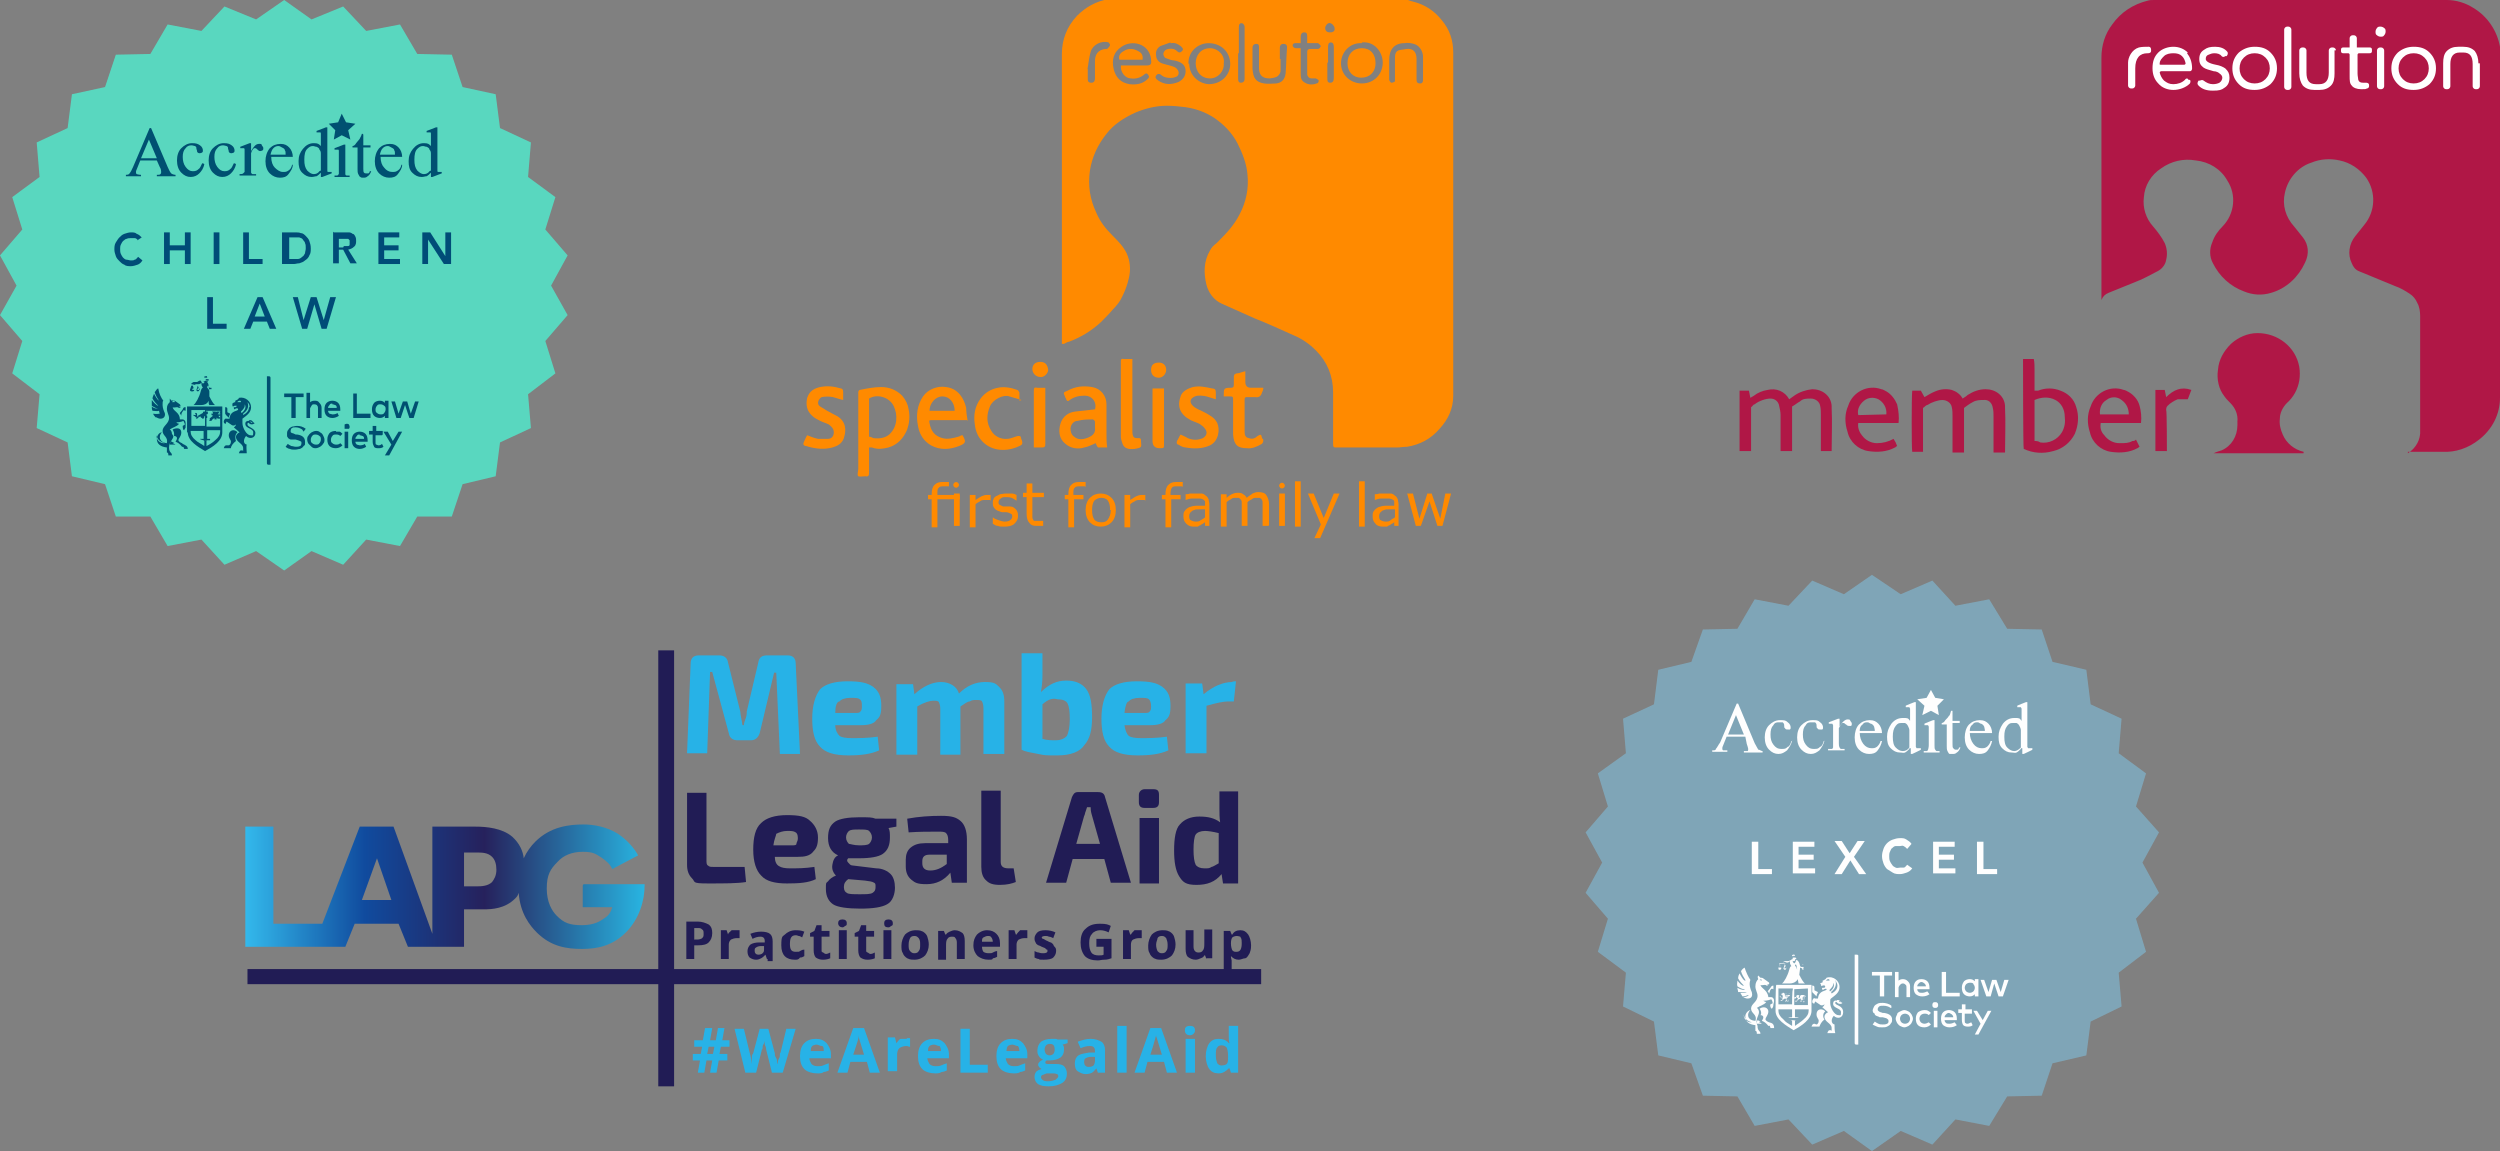 <?xml version="1.0" encoding="UTF-8"?>
<svg id="a" xmlns="http://www.w3.org/2000/svg" xmlns:xlink="http://www.w3.org/1999/xlink" version="1.1" viewBox="0 0 347.5 160">
  <rect x="0" y="0" width="347.5" height="160" fill="#808080" stroke="none"/>
  <!-- Generator: Adobe Illustrator 29.6.0, SVG Export Plug-In . SVG Version: 2.1.1 Build 207)  -->
  <defs>
    <style>
      .st0 {
        fill: #b01746;
      }

      .st1 {
        fill: #211c55;
      }

      .st2 {
        fill: #ff8a00;
      }

      .st3 {
        fill: #27b2e7;
      }

      .st4 {
        fill: #004c77;
      }

      .st5 {
        fill: #59d7bf;
      }

      .st6 {
        fill: url(#linear-gradient);
      }

      .st7 {
        fill: #fff;
      }

      .st8 {
        fill: #005071;
      }

      .st9 {
        fill: #fefefe;
      }

      .st10 {
        fill: #7fa5b7;
      }
    </style>
    <linearGradient id="linear-gradient" x1="34.1" y1="123.4" x2="89.5" y2="123.4" gradientUnits="userSpaceOnUse">
      <stop offset="0" stop-color="#33b9ec"/>
      <stop offset=".3" stop-color="#104b9e"/>
      <stop offset=".6" stop-color="#26215c"/>
      <stop offset="1" stop-color="#28b4e1"/>
    </linearGradient>
  </defs>
  <g>
    <g>
      <path class="st2" d="M195.7,0c.5.2,1.1.3,1.6.5,1.3.5,2.3,1.3,3.1,2.3,1.1,1.3,1.6,2.8,1.6,4.5,0,15.9,0,31.8,0,47.7,0,1.8-.7,3.3-1.9,4.6-1.2,1.4-2.7,2.2-4.5,2.5-.5,0-1,.1-1.4.1-2.8,0-5.6,0-8.4,0-.4,0-.5,0-.5-.5,0-2.4,0-4.8,0-7.2,0-2.2-.8-4.2-2.4-5.8-.9-.9-1.9-1.6-3.1-2.1-1.8-.8-3.5-1.6-5.3-2.3-1.6-.7-3.1-1.4-4.7-2.1-1.1-.5-1.8-1.5-2.1-2.6-.4-1.6-.4-3.3.5-4.8.2-.4.5-.7.9-1,1.2-1.2,2.4-2.4,3.2-4,.9-1.7,1.3-3.6,1.1-5.5-.1-1.5-.7-3-1.4-4.4-.8-1.5-1.9-2.6-3.2-3.5-1.2-.8-2.6-1.3-4-1.5-.8-.1-1.7-.2-2.6-.2-1.6,0-3.1.4-4.5,1-1.5.7-2.9,1.6-3.9,2.9-1.2,1.5-2,3.2-2.3,5.1-.3,2.1,0,4,.9,5.9.5,1.2,1.3,2.2,2.2,3.1.8.8,1.5,1.5,2,2.5.5,1.1.6,2.3.3,3.5-.2.9-.5,1.7-.9,2.5-.3.7-.8,1.3-1.3,1.8-.5.6-1.1,1.2-1.7,1.8-1.3,1.2-2.8,2.1-4.4,2.7-.2,0-.5.2-.7.3,0,0-.1,0-.3,0v-.5c0-13.3,0-26.5,0-39.8,0-2,.7-3.8,2.1-5.3,1.2-1.2,2.6-2,4.3-2.3,0,0,0,0,0,0,13.9,0,27.9,0,41.8,0ZM155.6,9.1c.2,0,.3,0,.5,0,1.1,0,2.2,0,3.3,0,.5,0,.7-.2.6-.7,0,0,0-.2,0-.2-.3-2.2-2.7-2.7-4.1-1.7-1.1.7-1.4,1.8-1.1,3.1.3,1.2,1,1.9,2.2,2.1.9.1,1.8,0,2.5-.7.2-.2.3-.3.1-.6-.2-.3-.4-.2-.6,0-.5.4-1.1.6-1.8.5-.8,0-1.5-.9-1.4-1.8ZM189.3,6c-1.7-.1-2.9,1.3-2.9,2.8,0,1.6,1.3,2.8,2.9,2.8,1.7,0,2.9-1.3,2.9-2.9,0-1.5-1.2-3-2.9-2.8ZM165.3,8.8c0,1.7,1.3,2.8,2.7,2.9,1.8,0,3-1.3,3-2.8,0-1.7-1.3-2.9-3-2.9-1.5,0-2.9,1.2-2.8,2.9ZM178,8.2s0,0,0,0c0,.5,0,1,0,1.5,0,.2,0,.3-.1.5-.3.6-.8.6-1.4.7-1,0-1.5-.4-1.5-1.5,0-.9,0-1.9,0-2.8,0-.3,0-.5-.4-.5-.3,0-.5.2-.5.5,0,1,0,2,0,3,.1,1.2.4,1.8,1.6,2,.6.1,1.2,0,1.7,0,.8-.1,1.2-.6,1.3-1.4.1-1.2.1-2.4.2-3.6,0-.3-.1-.5-.5-.5-.4,0-.5.3-.5.5,0,.5,0,1.1,0,1.6ZM193.1,9.4c0,.6,0,1.1,0,1.7,0,.1.2.4.3.4.2,0,.4-.1.5-.2,0,0,0-.3,0-.4,0-.9,0-1.8,0-2.7,0-.5,0-1,.5-1.2.3-.1.7-.1,1.1-.2,1-.1,1.4.5,1.4,1.4,0,1,0,1.9,0,2.9,0,.3.1.5.5.5.3,0,.4-.2.4-.5,0-1.1,0-2.1,0-3.2,0-.7-.4-1.4-1-1.7-.5-.2-1.1-.3-1.6-.2-1.4,0-2.1.9-2.1,2.3,0,.4,0,.8,0,1.2ZM162.7,6s0,0,0-.1c-.5.2-.9.3-1.4.5-.5.3-.7.8-.6,1.3,0,.5.3.9.8,1.1.6.2,1.2.3,1.7.5.3.1.5.4.6.6.1.3,0,.7-.4.8-.4.2-1.4.2-1.9-.2-.3-.3-.6-.3-.8,0-.2.3,0,.5.3.7.9.6,1.8.6,2.8.2.6-.3,1-.8,1-1.5,0-.9-.6-1.3-1.6-1.5-.4,0-.8-.2-1.1-.3-.2,0-.4-.4-.4-.6,0-.2.2-.5.4-.6.5-.2,1.1-.2,1.5.2.3.3.5.2.7,0,.3-.3,0-.5-.2-.7-.4-.3-.8-.5-1.3-.4ZM180.8,6.9c0,1.2,0,2.2,0,3.3,0,.5,0,1,.6,1.3.5.3,1.1.3,1.6.1.2,0,.3-.2.3-.4,0-.1-.2-.2-.4-.3-.2,0-.4,0-.6,0-.3,0-.5-.2-.6-.5,0-1,0-2.1,0-3.2,0-.2.1-.4.4-.4.4,0,.7,0,1.1,0,.2,0,.3-.2.4-.4-.1-.1-.2-.3-.4-.4-.1,0-.3,0-.4,0-.4,0-.7,0-1.1,0,0-.4,0-.6,0-.9,0-.3,0-.6-.4-.6-.4,0-.5.3-.5.6,0,.3,0,.6,0,.9-.3,0-.6,0-.8,0-.2,0-.4.2-.3.4,0,.1.2.3.4.3.2,0,.4,0,.7,0ZM172.1,7.4c0,1.2,0,2.4,0,3.6,0,.3.1.5.4.5.3,0,.5-.2.5-.5,0-2.4,0-4.9,0-7.3,0-.1-.1-.3-.2-.4-.4-.2-.6,0-.6.5,0,1.2,0,2.4,0,3.6ZM151.1,9.5s0,0,.1,0c0,.5,0,.9,0,1.4,0,.3,0,.6.5.6.4,0,.5-.3.5-.6,0-.8,0-1.6,0-2.4,0-.9.4-1.6,1.5-1.7,0,0,.2,0,.2,0,.1-.1.3-.3.4-.5,0-.1-.1-.3-.2-.4-1-.3-2.2.3-2.5,1.3-.2.7-.3,1.5-.4,2.2ZM184.5,8.8c0,.7,0,1.4,0,2.1,0,.3,0,.6.4.6.4,0,.5-.3.5-.7,0-.7,0-1.4,0-2.1,0-.7,0-1.5,0-2.2,0-.3-.1-.6-.4-.6-.3,0-.4.2-.4.6,0,.7,0,1.4,0,2.1ZM184.9,4.5c.4,0,.7-.2.6-.6,0-.3-.4-.7-.7-.7-.3,0-.6.4-.6.7,0,.4.3.6.6.6Z"/>
      <path class="st2" d="M120.8,62.2c0,1.2,0,2.4,0,3.5,0,.4-.1.6-.5.5-.4,0-.8.1-1,0-.2-.2,0-.7,0-1,0-3.6,0-7.1,0-10.7,0-.1.1-.3.2-.3,1-.2,2-.4,3-.4,1.1,0,2.1.4,2.9,1.2.5.6.8,1.2.9,1.9.2,1,.1,1.9-.2,2.8-.5,1.2-1.3,2.1-2.6,2.5-.8.2-1.5.3-2.3,0,0,0-.1,0-.3,0ZM120.8,60.7c.2,0,.4.1.6.2.8.1,1.6,0,2.2-.5,1.2-1.1,1.2-2.8.6-4-.6-1.2-2.3-1.7-3.4-1v5.4Z"/>
      <path class="st2" d="M153.9,62.2c-.4,0-.8,0-1.2,0-.2,0-.3-.4-.4-.6-.5.2-1,.5-1.6.6-.9.3-1.9.1-2.6-.5-.9-.7-1-1.8-.7-2.8.3-1,1.1-1.6,2.1-1.7.9-.1,1.8-.2,2.7-.3.3-1-.4-1.9-1.4-1.9-.7,0-1.4.1-2.1.6-.2.2-.4.2-.5-.1,0,0,0-.1-.1-.2-.3-.8-.4-.7.3-1,1.1-.6,2.2-.7,3.4-.5,1.2.2,2,1.2,2,2.4,0,1.4,0,2.7,0,4.1,0,.6,0,1.2.1,1.9ZM152.2,59.4c0-.3,0-.6,0-.8,0-.1-.2-.3-.3-.3-.7,0-1.4,0-2.1.2-.5,0-.9.4-1,1,0,.5.1.9.5,1.2.6.5,1.3.4,2,.1.7-.3,1-.7.9-1.4Z"/>
      <path class="st2" d="M134.4,58.4c-1.7,0-3.3,0-4.9,0-.3,0-.4,0-.3.4.2,1.1.7,1.8,1.8,2.1.7.2,1.5,0,2.2-.2.2,0,.3-.2.5-.2,0,0,0,0,.1,0,.5.9.5,1.1-.5,1.5-1.3.5-2.6.6-3.9-.1-1-.6-1.6-1.5-1.8-2.7-.3-1.5-.1-2.9.7-4.1.7-1,2-1.5,3.2-1.3,1.7.2,2.5,1.6,2.8,2.9,0,.6.1,1.2.2,1.8ZM129.2,57.1h3.5c0-1.1-.7-2-1.7-2-1,0-1.8,1-1.8,2Z"/>
      <path class="st2" d="M169,55.5c-.4-.1-.9-.3-1.3-.4-.5-.1-1.1-.2-1.6,0-.7.3-.8.8-.3,1.3.4.4,1,.6,1.6.9.7.4,1.4.7,1.8,1.5.4.9.2,2.5-1,3.1-1.1.5-2.2.5-3.4.3-.3,0-.7-.2-1-.4-.2,0-.3-.2-.2-.5.2-.3.3-.6.5-.9.4.2.7.3,1,.5.7.3,1.4.3,2.1,0,.5-.3.7-.8.3-1.3-.2-.3-.5-.5-.8-.7-.4-.2-.8-.3-1.2-.5-1.5-.8-1.9-1.9-1.4-3.3.2-.7,1-1.1,1.7-1.3.9-.2,1.8,0,2.7.2.4,0,.5.2.5.6,0,.3,0,.6,0,.9Z"/>
      <path class="st2" d="M112.2,60.5c.5.2,1,.4,1.5.5.4,0,.9,0,1.4,0,.5,0,.8-.4.8-.9,0-.5-.3-.8-.7-1.1-.4-.2-.8-.3-1.2-.5-.4-.2-.8-.4-1.1-.7-.8-.7-.9-1.6-.7-2.5.3-.9.9-1.3,1.8-1.5,1-.2,1.9-.1,2.9.2.2,0,.3.2.3.5,0,.3,0,.7,0,1.1-.5-.1-1-.3-1.4-.4-.5-.1-1.1-.1-1.6,0-.5.3-.7,1-.2,1.3.6.4,1.3.8,1.9,1.1,1.4.6,1.9,1.7,1.4,3.3-.3.8-.9,1.1-1.6,1.3-1.1.3-2.2.2-3.3-.1-.1,0-.2-.1-.4-.1-.4-.1-.4-.3-.2-.7.1-.2.2-.5.4-.8Z"/>
      <path class="st2" d="M170.1,55.2c0-.1,0-.2,0-.2,0-1,0-1.1,1-1.1.3,0,.4-.1.4-.4,0-.3,0-.7,0-1,0-.3,0-.5.4-.6.4,0,.7-.2,1.2-.3,0,.5,0,1,0,1.5q0,.8.8.8c.6,0,1.1,0,1.7,0,0,.3-.1.5-.2.7-.1.4-.4.7-.9.6-.3,0-.7,0-1.1,0-.3,0-.4,0-.4.4,0,1.4,0,2.9,0,4.3,0,.4,0,.9.6,1,.5.2.9,0,1.2-.3.4-.2.5-.3.6.2,0,.1.1.2.2.3,0,.2,0,.4-.2.6-.7.4-1.4.7-2.1.6-1.2,0-1.8-.4-1.9-1.9,0-1.6,0-3.1,0-4.7,0-.6,0-.6-.6-.6-.2,0-.5,0-.7,0Z"/>
      <path class="st2" d="M142,55.6c-.6-.2-1.1-.3-1.7-.5-.8-.3-2.3.4-2.7,1.4-.5,1.2-.5,2.3.2,3.4.4.7,1.3,1.2,2.2,1.1.5,0,1-.3,1.5-.4.2,0,.4,0,.4.2,0,.2.2.4.2.7,0,.1,0,.3-.2.4-1.5.8-3.6,1-5.1-.3-.8-.7-1.2-1.6-1.3-2.6-.2-1.3,0-2.5.8-3.6.6-.8,1.4-1.3,2.4-1.5.9-.2,1.9,0,2.7.3.1,0,.3.3.3.4,0,.4,0,.7,0,1.1Z"/>
      <path class="st2" d="M157.4,49.8c0,.5,0,1,0,1.5,0,2.9,0,5.7,0,8.6,0,.2,0,.5.1.7.1.3.4.3.7.3.3,0,.4,0,.4.4,0,.8.3.9-.9,1.1-.9.1-1.5-.1-1.7-.8-.1-.3-.2-.6-.2-.9,0-1.1,0-2.1,0-3.2,0-1.8,0-3.5,0-5.3,0-.6,0-1.3,0-1.9,0-.3,0-.5.4-.4.4,0,.8,0,1.2,0Z"/>
      <path class="st2" d="M143.7,62.1c0-1.7,0-3.2,0-4.8,0-1,0-2,0-3,0-.4.1-.5.5-.4.4,0,.7,0,1.1,0,0,.2,0,.3,0,.5,0,2.4,0,4.8,0,7.3,0,.4-.1.5-.5.5-.3,0-.7,0-1.1,0Z"/>
      <path class="st2" d="M160.2,54c.2,0,.3,0,.4,0,.4,0,.8,0,1.2,0,0,.3,0,.6,0,.9,0,2.3,0,4.6,0,6.8,0,.6,0,.6-.6.6q-1,0-1-1c0-2.2,0-4.5,0-6.7,0-.2,0-.3,0-.6Z"/>
      <path class="st2" d="M144.6,50.3c.7,0,1,.4,1.1,1.1,0,.5-.6,1.1-1.1,1-.6,0-1.1-.5-1.1-1.1,0-.6.4-1,1.1-1Z"/>
      <path class="st2" d="M160,51.4c0-.7.4-1,1.1-1,.6,0,1,.4,1,1,0,.6-.5,1.1-1,1.1-.7,0-1.1-.4-1.1-1.1Z"/>
      <path class="st2" d="M158.8,8.3h-3.2c-.2-.6.2-1,.6-1.2.6-.4,1.3-.4,2,0,.6.3.7.7.6,1.3Z"/>
      <path class="st2" d="M191.2,8.8c0,1.2-.8,2-2,2-1.1,0-1.9-.8-1.9-2,0-1.3.8-2.1,2-2.1,1.2,0,1.9.8,1.9,2.1Z"/>
      <path class="st2" d="M170.1,8.8c.1,1.1-.8,2.1-1.9,2.1-1.2,0-2-.9-2-2.1,0-1.1.7-2.1,2-2.1,1.1,0,2.1,1,1.9,2.1Z"/>
    </g>
    <path class="st2" d="M131.9,67.6h0c0,0-.2,0-.3,0-.1,0-.3,0-.4,0-.3,0-.6,0-.7.2-.2.1-.2.4-.2.8v.2h3.1v.6h-3.1v3.9h-.8v-3.9h-.5v-.6h.5c0-.7.1-1.1.4-1.4s.6-.4,1.1-.4.3,0,.5,0c.1,0,.3,0,.4,0v.7"/>
    <rect class="st2" x="132.6" y="68.6" width=".8" height="4.5"/>
    <path class="st2" d="M137.6,69.5h0c-.1,0-.2,0-.3,0-.1,0-.2,0-.4,0-.2,0-.5,0-.7.2-.2.1-.4.2-.6.4v3.2h-.8v-4.5h.8v.7c.3-.2.6-.4.8-.5.2-.1.5-.2.7-.2s.2,0,.3,0c0,0,.2,0,.3,0v.8"/>
    <path class="st2" d="M141.5,71.8c0,.4-.2.7-.5,1s-.8.4-1.4.4-.6,0-.9-.1c-.3,0-.5-.2-.7-.3v-.9h0c.2.2.5.3.8.4.3.1.6.2.8.2s.6,0,.8-.2c.2-.1.3-.3.3-.5s0-.3-.2-.4c-.1,0-.3-.2-.6-.2-.1,0-.2,0-.4,0-.2,0-.3,0-.5-.1-.4-.1-.7-.3-.8-.5-.2-.2-.2-.5-.2-.7s0-.4.1-.5c0-.2.2-.3.3-.4.2-.1.4-.2.6-.3.2,0,.5-.1.8-.1s.5,0,.8,0c.3,0,.5.1.7.2v.8h0c-.2-.1-.4-.3-.7-.4-.3-.1-.5-.1-.8-.1s-.5,0-.7.2c-.2.1-.3.3-.3.5s0,.3.2.4c.1,0,.3.2.5.2.1,0,.3,0,.5,0,.2,0,.3,0,.4,0,.4,0,.6.2.8.4.2.2.3.5.3.8"/>
    <path class="st2" d="M145,73.1c-.1,0-.3,0-.5,0-.2,0-.3,0-.4,0-.5,0-.8-.1-1-.4-.2-.2-.4-.6-.4-1.2v-2.4h-.5v-.6h.5v-1.3h.8v1.3h1.6v.6h-1.6v2.1c0,.2,0,.4,0,.6,0,.1,0,.3.1.4,0,.1.1.2.2.2,0,0,.3,0,.5,0s.2,0,.4,0c.1,0,.2,0,.3,0h0v.7"/>
    <path class="st2" d="M150.8,67.6h0c0,0-.2,0-.3,0-.1,0-.3,0-.4,0-.3,0-.6,0-.7.2-.2.1-.2.4-.2.8v.2h1.4v.6h-1.3v3.9h-.8v-3.9h-.5v-.6h.5c0-.7.1-1.1.4-1.4.3-.3.6-.4,1.1-.4s.3,0,.5,0c.1,0,.3,0,.4,0v.7"/>
    <path class="st2" d="M154.3,70.9c0-.6-.1-1-.3-1.3-.2-.3-.6-.4-.9-.4s-.7.1-1,.4c-.2.3-.3.7-.3,1.3s.1,1,.3,1.3c.2.3.6.4,1,.4s.7-.1.9-.4c.2-.3.4-.7.4-1.3M155.1,70.9c0,.7-.2,1.3-.6,1.7-.4.4-.9.6-1.5.6s-1.1-.2-1.5-.6c-.4-.4-.6-1-.6-1.7s.2-1.3.6-1.7c.4-.4.9-.6,1.5-.6s1.1.2,1.5.6c.4.4.6,1,.6,1.7Z"/>
    <path class="st2" d="M159.1,69.5h0c-.1,0-.2,0-.3,0-.1,0-.2,0-.4,0-.2,0-.5,0-.7.2-.2.1-.4.2-.6.4v3.2h-.8v-4.5h.8v.7c.3-.2.6-.4.8-.5.2-.1.5-.2.7-.2s.2,0,.3,0c0,0,.1,0,.3,0v.8"/>
    <path class="st2" d="M164.3,67.6h0c0,0-.2,0-.3,0-.1,0-.2,0-.4,0-.3,0-.6,0-.7.2-.1.1-.2.4-.2.8v.2h1.4v.6h-1.3v3.9h-.8v-3.9h-.5v-.6h.5c0-.7.1-1.1.4-1.4.3-.3.6-.4,1.1-.4s.3,0,.5,0c.1,0,.3,0,.4,0v.7"/>
    <path class="st2" d="M167.5,72v-1.2c-.2,0-.5,0-.8,0-.3,0-.6,0-.7.1-.2,0-.4.2-.5.3-.1.1-.2.3-.2.5s0,.5.2.6c.2.1.4.2.7.2s.5,0,.7-.2c.2-.1.4-.2.6-.4M168.3,73.1h-.8v-.5c0,0-.2.1-.3.2-.1,0-.2.1-.3.2-.1,0-.3.1-.4.2-.2,0-.4,0-.6,0-.4,0-.7-.1-1-.4-.3-.3-.4-.6-.4-1s0-.6.2-.8c.1-.2.4-.4.6-.5.3-.1.6-.2,1-.2.4,0,.8,0,1.2,0h0c0-.3,0-.4,0-.6,0-.1-.2-.2-.3-.3-.1,0-.2-.1-.4-.1-.2,0-.3,0-.5,0s-.4,0-.7,0c-.2,0-.5.1-.8.2h0v-.8c.1,0,.4,0,.6-.1.3,0,.6,0,.8,0s.6,0,.8,0c.2,0,.4.1.6.3.2.1.3.3.4.5,0,.2.1.4.1.7v3Z"/>
    <path class="st2" d="M176.3,73.1h-.8v-2.6c0-.2,0-.4,0-.6,0-.2,0-.3-.1-.4,0-.1-.1-.2-.3-.3-.1,0-.3,0-.5,0s-.4,0-.6.2c-.2.1-.4.2-.6.4,0,0,0,.1,0,.2v3.1h-.8v-2.6c0-.2,0-.4,0-.6,0-.2,0-.3-.1-.4,0-.1-.2-.2-.3-.3-.1,0-.3,0-.5,0s-.4,0-.6.2c-.2.1-.4.2-.6.4v3.4h-.8v-4.5h.8v.5c.2-.2.5-.4.7-.5.2-.1.5-.2.8-.2s.6,0,.8.2c.2.1.4.3.5.5.3-.3.6-.4.8-.6.2-.1.5-.2.8-.2.5,0,.9.1,1.1.4.2.3.4.7.4,1.3v2.9"/>
    <rect class="st2" x="177.8" y="68.6" width=".8" height="4.5"/>
    <rect class="st2" x="180" y="66.9" width=".8" height="6.3"/>
    <polyline class="st2" points="186.2 68.6 183.5 74.8 182.7 74.8 183.6 72.9 181.8 68.6 182.6 68.6 184 72 185.4 68.6 186.2 68.6"/>
    <rect class="st2" x="188.9" y="66.9" width=".8" height="6.3"/>
    <path class="st2" d="M193.9,72v-1.2c-.2,0-.5,0-.8,0-.3,0-.6,0-.7.1-.2,0-.4.2-.5.3-.1.1-.2.3-.2.5s0,.5.2.6c.2.1.4.2.7.2s.5,0,.7-.2.4-.2.6-.4M194.6,73.1h-.8v-.5c0,0-.2.1-.3.2-.1,0-.2.1-.3.2-.1,0-.3.1-.4.2-.2,0-.4,0-.6,0-.4,0-.8-.1-1-.4-.3-.3-.4-.6-.4-1s0-.6.2-.8c.1-.2.4-.4.6-.5.3-.1.6-.2,1-.2.4,0,.8,0,1.2,0h0c0-.3,0-.4,0-.6,0-.1-.1-.2-.3-.3-.1,0-.2-.1-.4-.1-.1,0-.3,0-.5,0s-.4,0-.7,0c-.2,0-.5.1-.8.2h0v-.8c.2,0,.4,0,.6-.1.3,0,.6,0,.8,0s.6,0,.8,0c.2,0,.4.1.6.3.2.1.3.3.4.5,0,.2.1.4.1.7v3Z"/>
    <polyline class="st2" points="201.7 68.6 200.5 73.1 199.8 73.1 198.7 69.7 197.5 73.1 196.8 73.1 195.6 68.6 196.4 68.6 197.3 72.1 198.4 68.6 199 68.6 200.2 72.1 200.9 68.6 201.7 68.6"/>
    <path class="st2" d="M133.3,67.4c0,.2-.2.4-.4.4s-.4-.2-.4-.4.2-.4.4-.4.4.2.4.4"/>
    <path class="st2" d="M178.6,67.5c0,.2-.2.4-.4.4s-.4-.2-.4-.4.2-.4.4-.4.4.2.4.4"/>
  </g>
  <path class="st0" d="M334.7,63c1.1-.7,1.8-1.9,1.7-3.2v-15.9c0-.6-.1-1.3-.4-1.8-.2-.5-.6-1-1.1-1.3-.6-.4-1.3-.8-1.9-1-1.7-.7-3.4-1.4-5.1-2.1-.5-.2-.8-.6-1-1.1-.6-1.2-.4-2.7.5-3.8.4-.5.8-1,1.2-1.5,1.6-1.9,1.7-4.6.3-6.6-.9-1.2-2.2-2.1-3.7-2.4-1.3-.3-2.7-.2-3.9.3-1.9.6-3.3,2.3-3.7,4.2-.4,1.7.1,3.4,1.3,4.7.4.5.8,1,1.2,1.5.8,1,.9,2.3.3,3.5-.9,2-2.6,3.6-4.7,4.2-1.3.4-2.6.3-3.8-.2-1.9-.7-3.4-2.1-4.3-3.9-.5-.9-.5-2-.1-2.9.3-.9.8-1.6,1.5-2.3,1.6-1.7,1.9-4.3.6-6.3-.9-1.6-2.5-2.6-4.4-2.8-1.7-.3-3.4.1-4.8,1.1-1.4.9-2.3,2.4-2.4,4-.2,1.5.3,3,1.3,4.1.6.7,1.2,1.5,1.6,2.3.3.7.4,1.5.2,2.3-.1.7-.6,1.3-1.2,1.6-1,.5-2,1.1-3.1,1.5-1.2.5-2.5,1-3.7,1.5-.5.2-.8.5-1,1V8c0-1.7.5-3.3,1.5-4.6,1.2-1.7,2.9-2.8,4.9-3.3C298.8,0,299.1,0,299.4,0h40.7c1.3,0,2.6.4,3.7,1.1,2,1.2,3.3,3.2,3.7,5.4v48.8c0,2.3-1.1,4.4-2.9,5.8-1.5,1.2-3.3,1.8-5.1,1.7h-4.8v.2h0Z"/>
  <path class="st0" d="M320.2,63h-12.5c.4-.2.8-.3,1.1-.4,1.4-.6,2.2-2,2.2-3.5v-.5c.1-1-.3-1.9-1-2.6-.3-.3-.6-.6-.8-.9-.8-1-1.1-2.4-.9-3.7.1-1.4.8-2.6,1.8-3.6,1-.9,2.3-1.5,3.7-1.5,2.8,0,5.3,1.9,5.8,4.7.1.6.1,1.3,0,1.9-.2,1.2-.8,2.3-1.7,3.1-.6.6-1,1.4-1,2.2-.1.8.1,1.5.4,2.2.5,1.2,1.6,2.1,2.9,2.4v.2h0Z"/>
  <path class="st0" d="M254.6,62.7h-1.5v-5c0-.4,0-.9-.1-1.3-.1-.6-.7-1-1.3-1s-1.1,0-1.5.4c-.4.2-.7.5-1.1.7v6.2h-1.6v-5c0-.4-.1-.9-.2-1.3-.1-.6-.6-1-1.2-1s-1.6.3-2.2.8c-.2,0-.3.3-.5.4v6.1h-1.6v-8.4h1.3l.2,1,.5-.3c.5-.4,1.2-.7,1.9-.8,1.2-.3,2.4.2,3,1.3l.7-.5c.7-.5,1.6-.8,2.5-.9,1.4,0,2.6.9,2.7,2.3v.3c.1,1.9,0,3.9,0,6h0Z"/>
  <path class="st0" d="M267.5,55.2c.5-.3,1-.6,1.5-.8.7-.3,1.5-.4,2.3-.2.6.2,1.2.6,1.5,1.2.3-.2.5-.3.7-.5.8-.5,1.6-.8,2.5-.8,1.4,0,2.6.9,2.7,2.3v.3c.1,2,0,4.1,0,6.2h-1.6v-5c0-.4,0-.8-.1-1.2-.1-.7-.6-1.2-1.3-1.1h0c-.5,0-1,0-1.5.3-.4.2-.8.5-1.2.8v6.2h-1.6v-5c0-.4,0-.9-.1-1.3-.1-.6-.7-1-1.3-1s-1.5.3-2.1.7c-.2,0-.4.3-.6.4v6.1h-1.5c-.1-.5-.1-7.6,0-8.5h1.2l.5.9h0Z"/>
  <path class="st0" d="M281.2,49.9h1.5c.1.5.1,1,.1,1.4v3h.5c1-.4,2.1-.4,3.1,0,1.1.4,1.9,1.2,2.2,2.3.4,1.2.3,2.5-.2,3.7-.6,1.2-1.7,2.1-3,2.4-1.4.4-2.8.3-4.1-.3-.1,0-.1-12.5-.1-12.5ZM282.8,61.3c.3,0,.5,0,.8.2,1.2.2,2.4-.4,3-1.4.4-.7.5-1.4.4-2.2,0-1-.5-1.9-1.3-2.3-.9-.5-2-.4-2.9,0v5.6Z"/>
  <path class="st0" d="M263.9,58.8h-5.6c-.1.6.1,1.2.5,1.7.5.7,1.3,1.1,2.1,1.1s1.6-.2,2.3-.6c.1.2.2.3.3.5s.1.3.2.5c-.1,0-.2.2-.3.2-1.1.6-2.4.7-3.7.5-1.4-.2-2.6-1.3-2.9-2.7-.4-1.2-.4-2.5.1-3.6.6-1.9,2.7-3,4.6-2.3.2,0,.5.2.7.3.7.4,1.2,1.1,1.5,1.8.2.9.3,1.8.2,2.6h0ZM262.2,57.6c.1-.9-.4-1.7-1.1-2.1-.6-.3-1.4-.3-2,.2s-1,1.2-.8,2c0,0,3.9-.1,3.9-.1Z"/>
  <path class="st0" d="M297.6,58.8h-5.6c-.1.6,0,1.2.5,1.7.5.7,1.3,1.1,2.1,1.1s1.3,0,1.8-.3c.2,0,.3,0,.5-.2l.5,1c-.1,0-.2.2-.3.2-1.1.6-2.4.7-3.7.5-1.4-.2-2.6-1.3-2.9-2.7-.4-1.2-.4-2.5.1-3.6.6-1.9,2.7-3,4.6-2.3.2,0,.5.2.7.3.7.4,1.3,1.1,1.5,1.9.2.7.3,1.6.2,2.4h0ZM295.9,57.6c0-.8-.3-1.5-1-2-.6-.5-1.5-.5-2.1,0-.7.4-1,1.2-.9,2h4Z"/>
  <path class="st0" d="M301.2,62.7h-1.6v-8.5h1.3l.2,1c1-1,2.1-1.5,3.5-1l-.5,1.3h-1.4c-.5.2-1,.5-1.4.9-.2.2-.2.4-.2.6.1,0,.1,5.7.1,5.7Z"/>
  <path class="st0" d="M302,8.9h-1.3c-.4,0-.5-.2-.3-.5.3-.6.9-1,1.6-1,.6,0,1.3.3,1.5.9.2.5.1.7-.4.7s-.7,0-1.1,0h0Z"/>
  <path class="st0" d="M335.6,11.5c-1.1,0-2-.9-2-2-.1-1.1.7-2.1,1.8-2.2h.2c1.1,0,2,.8,2,1.9v.2c0,1.2-.8,2.1-2,2.1q0,.1,0,0h0Z"/>
  <path class="st0" d="M313.4,11.5c-1.1,0-2-.9-2-2h0c0-1.2.9-2.1,2-2.1s2,.9,2,2c.1,1.1-.8,2.1-1.9,2.1h-.1Z"/>
  <path class="st1" d="M159.1,109.7h1.2c.6,0,.8.2.8.8v1c0,.5-.2.8-.8.8h-1.2c-.5,0-.8-.2-.8-.8v-1c0-.5.4-.8.8-.8ZM161.1,122.8h-2.7v-9.1h2.7v9.1Z"/>
  <path class="st1" d="M172.1,109.9v12.9h-2.1l-.2-1.3c-.9,1.1-2,1.5-3.5,1.5s-1.9-.4-2.4-1.2c-.5-.8-.7-2-.7-3.6s.2-3,.8-3.6c.6-.7,1.5-1.1,2.7-1.1s2.1.2,2.9.8c-.1-.6-.1-1.3-.1-1.9v-2.4h2.6ZM169.4,120v-4.2c-.8-.2-1.5-.3-1.9-.3-.6,0-1.1.2-1.3.5s-.3,1.1-.3,2.1.1,1.7.3,2.1c.2.3.6.5,1.2.5s.7,0,1-.2c.2,0,.6-.3,1-.5Z"/>
  <path class="st1" d="M160.7,131.3c0,.4.1.7.2.9.2.2.3.3.6.3s.5-.1.6-.3c.2-.2.2-.5.2-.9s-.1-.6-.2-.9c-.2-.2-.3-.3-.6-.3s-.5.1-.6.3c0,.2-.2.5-.2.9ZM163.4,131.3c0,.6-.2,1.1-.5,1.5-.3.3-.8.6-1.5.6s-.7-.1-1-.2c-.3-.2-.5-.4-.6-.7-.2-.3-.2-.6-.2-1.1s.2-1.1.5-1.5c.3-.3.8-.6,1.5-.6s.7.1,1,.2c.3.2.5.4.6.7s.2.7.2,1.1Z"/>
  <path class="st1" d="M167.7,133.3l-.2-.5h-.1c-.1.2-.2.3-.5.4-.2.1-.5.2-.7.2-.5,0-.8-.2-1.1-.4-.2-.2-.3-.6-.3-1.1v-2.6h1.1v2.3c0,.3.1.5.2.6s.2.2.5.2.5-.1.6-.3c.2-.2.2-.6.2-1v-1.9h1.1v4h-.8Z"/>
  <path class="st1" d="M172.2,133.4c-.5,0-.8-.2-1.1-.5h0c0,.3.1.5.1.6v1.6h-1.1v-5.7h.9l.2.5h.1c.2-.4.6-.6,1.1-.6s.8.2,1.1.6c.2.3.4.9.4,1.5s-.1.8-.2,1.1c-.2.3-.3.6-.6.7-.3,0-.6.2-.9.2h0ZM171.9,130.1c-.2,0-.5.1-.6.2s-.2.4-.2.8h0c0,.5.1.8.2,1,.2.2.3.2.6.2.5,0,.7-.4.7-1.2s-.1-.6-.2-.9c0,0-.3-.1-.5-.1h0Z"/>
  <path class="st3" d="M162.2,149.1l-.4-1.5h-2.3l-.4,1.5h-1.4l2.2-6.2h1.5l2.2,6.2h-1.4ZM161.5,146.6c-.4-1.3-.6-2-.7-2.3-.1-.2-.1-.3-.1-.4-.1.3-.3,1.2-.8,2.7h1.6Z"/>
  <path class="st3" d="M164.7,143.2c0-.4.2-.6.7-.6s.7.2.7.6-.1.3-.2.5c-.1.1-.3.2-.5.2-.4,0-.7-.2-.7-.7h0ZM166.1,149.1h-1.3v-4.7h1.3v4.7Z"/>
  <path class="st3" d="M169.4,149.2c-.6,0-1-.2-1.3-.6-.3-.4-.5-1.1-.5-1.8s.2-1.4.5-1.8c.3-.4.7-.6,1.3-.6s1.1.2,1.4.6h.1c-.1-.3-.1-.6-.1-.9v-1.5h1.3v6.5h-1l-.2-.6h-.1c-.4.4-.8.7-1.4.7h0ZM169.8,148.1c.3,0,.6-.1.7-.2.2-.2.2-.5.2-1v-.2c0-.5-.1-.9-.2-1.1-.2-.2-.4-.3-.7-.3s-.5.1-.6.3c-.2.2-.2.6-.2,1.1s.1.8.2,1.1c.2.2.3.3.6.3Z"/>
  <g>
    <path class="st3" d="M171.8,94.7l-.3,2.8h-.8c-.6,0-1.6.2-3,.6v6.6h-2.9v-9.7h2.3l.2,1.5c1.3-1.1,2.7-1.7,4-1.7-.1-.1.5-.1.5-.1Z"/>
    <path class="st3" d="M106.6,91.1h2.9c.7,0,1.1.4,1.1,1.1l.6,12.6h-2.8l-.5-11.3h-.3l-2,8.4c-.2.6-.6,1-1.2,1h-1.9c-.6,0-1.1-.3-1.2-1l-2.3-8.5h-.3l-.4,11.3h-2.8l.5-12.5c0-.7.4-1.1,1.1-1.1h2.9c.6,0,1.1.3,1.2,1l1.7,6.8c0,.4.2,1.1.3,1.9h.2c0,0,0-.3.2-.8s.2-.8.2-1.1l1.6-6.8c.1-.7.5-1,1.2-1Z"/>
    <path class="st3" d="M119.7,100.8h-3.6c0,.7.3,1.2.6,1.5.3.2.9.3,1.7.3s2.3,0,3.6-.2l.2,1.9c-1.1.5-2.4.7-4.3.7s-3.2-.4-3.9-1.2c-.8-.8-1.1-2.1-1.1-3.9s.4-3.2,1.1-4.1c.7-.7,2-1.1,3.8-1.1s2.8.2,3.6.8,1.1,1.4,1.1,2.6-.2,1.6-.7,2c-.3.5-1.1.7-2.1.7ZM116.1,99.1h2.8c.3,0,.6,0,.7-.2.2-.2.2-.4.2-.7,0-.5,0-.8-.3-1-.2-.2-.6-.2-1.3-.2s-1.3.2-1.5.5c-.4,0-.6.7-.6,1.6Z"/>
    <path class="st3" d="M126.9,95l.2,1.5c1.2-1.1,2.5-1.7,3.7-1.7s2.2.6,2.5,1.6c1.1-1.1,2.3-1.6,3.6-1.6s1.5.2,2,.7.7,1.1.7,2v7.3h-2.9v-6.4c0-.4-.1-.7-.2-.9s-.4-.2-.8-.2-.6,0-.9.2c-.3,0-.7.3-1.3.7v6.7h-2.8v-6.4c0-.4-.1-.7-.2-.9s-.4-.2-.8-.2-1.2.2-2.2.8v6.7h-2.9v-9.8h2.3s0,0,0,0Z"/>
    <path class="st3" d="M144.9,90.8v3.1c0,.9-.1,1.7-.2,2.3,1.1-1.1,2.2-1.6,3.5-1.6s2.2.4,2.8,1.2.8,2.1.8,3.9-.3,3-1.1,3.9c-.6.9-1.9,1.4-3.7,1.4s-1.7,0-2.7-.2c-1-.2-1.8-.3-2.3-.6v-13.4h2.9ZM144.9,97.9v4.8c.6.2,1.3.2,1.9.2s1.1-.2,1.5-.6c.2-.4.4-1.2.4-2.3s-.1-1.8-.3-2.2c-.2-.4-.7-.6-1.4-.6-.7-.2-1.3,0-2.1.7Z"/>
    <path class="st3" d="M159.9,100.8h-3.6c.1.7.3,1.2.6,1.5.3.2.9.3,1.7.3s2.3,0,3.6-.2l.2,1.9c-1.1.5-2.4.7-4.3.7s-3.2-.4-3.9-1.2c-.8-.8-1.1-2.1-1.1-3.9s.4-3.2,1.1-4.1c.7-.7,2-1.1,3.8-1.1s2.8.2,3.6.8,1.1,1.4,1.1,2.6-.2,1.6-.7,2c-.3.5-1.1.7-2.1.7ZM156.3,99.1h2.8c.3,0,.6,0,.7-.2.2-.2.2-.4.2-.7,0-.5-.1-.8-.3-1s-.6-.2-1.3-.2-1.3.2-1.5.5c-.3,0-.5.7-.6,1.6h0Z"/>
  </g>
  <path class="st1" d="M98.2,110.1v9.5c0,.3,0,.6.2.7.2.2.4.2.7.2h4.4l.2,2.1c-1.2.2-3,.2-5.3.2s-1.7-.2-2.2-.7-.7-1.1-.7-1.9v-10h2.7s0,0,0,0Z"/>
  <path class="st1" d="M110.9,119.1h-3.2c0,.6.2,1.1.6,1.3.3.2.8.3,1.5.3,1,0,2.1,0,3.4-.2l.2,1.7c-1,.5-2.3.6-4,.6s-2.9-.3-3.6-1.1c-.7-.7-1.1-1.9-1.1-3.6s.3-3,1.1-3.7c.7-.7,1.9-1.1,3.6-1.1s2.6.2,3.2.8c.6.5,1.1,1.3,1.1,2.3s-.2,1.5-.6,1.9c-.5.7-1.3.8-2.2.8ZM107.5,117.5h2.6c.3,0,.6,0,.6-.2,0-.2.2-.4.2-.7s0-.7-.3-.9-.6-.2-1.2-.2-1.1.2-1.5.4c0,.2-.3.8-.4,1.6Z"/>
  <path class="st1" d="M124.6,114.9l-1.1.2c.2.3.2.8.2,1.3,0,1.1-.3,1.8-1,2.3-.6.4-1.7.6-3.3.6s-1.1,0-1.5,0c-.2.2-.2.4,0,.6s.3.4.6.4l3.3.4c.9,0,1.6.4,2,.8s.6,1.1.6,1.9-.3,1.9-1.1,2.3c-.7.4-1.9.6-3.7.6s-3.2-.2-3.8-.6c-.6-.4-1-1.1-1-2.1s0-.8.3-1.1c.2-.3.6-.6,1.1-.8-.4-.4-.6-.9-.5-1.5s.3-1.1.8-1.3c-.9-.4-1.4-1.2-1.4-2.4s.3-1.8,1-2.3c.6-.4,1.8-.6,3.3-.6s1.8,0,2.3.2h2.9v1.2h0ZM119.4,117.5c.6,0,1.1,0,1.4-.2.2-.2.4-.5.4-.9s-.2-.7-.4-.9-.7-.2-1.4-.2-1.1,0-1.4.2c-.2.2-.4.5-.4.9s.2.7.4.9c.2,0,.7.2,1.4.2ZM120.2,122.4l-2.3-.2c-.4.3-.6.6-.6,1.1s.2.7.4.8c.2.2.9.2,1.8.2s1.5,0,1.8-.2c.3-.2.4-.4.4-.8s0-.5-.2-.6c-.3-.2-.7-.2-1.3-.3Z"/>
  <path class="st1" d="M126.3,115.7l-.2-1.9c1.6-.3,3.2-.4,4.7-.4s2.1.2,2.7.7c.6.5.9,1.4.9,2.6v6h-2.1l-.2-1.4c-.9,1.1-2,1.6-3.3,1.6s-1.6-.2-2.1-.6c-.6-.5-.8-1.1-.8-1.9v-.9c0-.7.2-1.3.7-1.7.5-.4,1.1-.6,2-.6h3.2v-.4c0-.5-.1-.8-.3-1s-.6-.2-1.1-.2c-1.3,0-2.6,0-4.1.1ZM128.2,119.7v.3c0,.6.3,1,1.1,1s1.5-.3,2.3-.9v-1.3h-2.4c-.7,0-1,.3-1,.9Z"/>
  <path class="st1" d="M139.1,109.9v9.9c0,.6.3.9,1.1.9h.7l.3,1.9c-.5.2-1.2.4-2.2.4s-1.5-.2-1.9-.6c-.5-.4-.7-1.1-.7-1.9v-10.6h2.7Z"/>
  <path class="st1" d="M153.5,119.4h-4.4l-.9,3.3h-2.8l3.6-11.9c.1-.2.2-.4.3-.5.2-.2.4-.2.6-.2h2.7c.6,0,.9.2,1,.7l3.6,11.9h-2.8l-.9-3.3ZM152.9,117.3l-1.1-3.9c-.2-.6-.2-1-.2-1.2h-.5c0,0-.1.3-.2.6-.1.2-.1.5-.2.6l-1.1,3.9h3.3Z"/>
  <path class="st1" d="M96.6,130.6h.3c.3,0,.6-.1.7-.2.2-.2.2-.3.2-.6s0-.5-.2-.6c-.2-.2-.3-.2-.6-.2h-.5v1.6h0ZM99,129.7c0,.6-.2,1-.5,1.3s-.8.4-1.5.4h-.5v1.9h-1.1v-5.2h1.6c.6,0,1.1.2,1.5.4.4.3.5.7.5,1.2h0Z"/>
  <path class="st1" d="M102.5,129.3h.3v1.1h-.4c-.3,0-.6.1-.8.2-.2.2-.3.4-.3.7v2h-1.1v-4h.8l.2.6h0c0-.2.3-.4.5-.6h.7Z"/>
  <path class="st1" d="M106.6,133.3l-.2-.6h0c-.2.2-.4.4-.6.5s-.4.2-.7.2-.6-.1-.9-.3c-.2-.2-.3-.5-.3-.9s.2-.7.4-.9c.3-.2.7-.3,1.3-.3h.7v-.2c0-.4-.2-.6-.6-.6s-.7.1-1.1.3l-.3-.7c.5-.2,1-.3,1.5-.3s1,.1,1.2.3c.3.2.4.6.4,1.1v2.7h-.7v-.3h-.1ZM106.2,131.5h-.4c-.3,0-.6.1-.7.2-.2.1-.2.2-.2.5s.2.5.5.5.5-.1.6-.2c.2-.2.2-.3.2-.6v-.4h0Z"/>
  <path class="st1" d="M110.5,133.4c-1.2,0-1.9-.6-1.9-2s.2-1.2.5-1.5.8-.6,1.5-.6.9.1,1.2.2l-.3.8c-.2-.1-.3-.2-.5-.2-.2-.1-.3-.1-.4-.1-.6,0-.8.4-.8,1.2s.2,1.1.8,1.1.4,0,.6-.1.3-.2.6-.2v.9c-.2.1-.3.2-.6.2-.2.3-.4.3-.7.3Z"/>
  <path class="st1" d="M114.8,132.6c.2,0,.4-.1.6-.2v.8c-.2.1-.6.2-1,.2s-.7-.1-1-.3c-.2-.2-.3-.6-.3-1v-1.9h-.5v-.5l.6-.3.3-.8h.7v.8h1.1v.8h-1.1v1.9c0,.2,0,.2.2.3.1,0,.2.2.4.2Z"/>
  <path class="st1" d="M116.5,128.3c0-.3.2-.5.6-.5s.6.2.6.5,0,.3-.2.4-.2.2-.4.2c-.3,0-.6-.2-.6-.6ZM117.7,133.3h-1.1v-4h1.1v4Z"/>
  <path class="st1" d="M121,132.6c.2,0,.4-.1.6-.2v.8c-.2.1-.6.2-1,.2s-.7-.1-1-.3c-.2-.2-.3-.6-.3-1v-1.9h-.5v-.5l.6-.3.3-.8h.7v.8h1.1v.8h-1.1v1.9c0,.2,0,.2.2.3.1,0,.2.2.4.2Z"/>
  <path class="st1" d="M122.9,128.3c0-.3.2-.5.6-.5s.6.2.6.5,0,.3-.2.4-.2.2-.4.2c-.5,0-.6-.2-.6-.6ZM123.9,133.3h-1.1v-4h1.1v4Z"/>
  <path class="st1" d="M126.3,131.3c0,.4,0,.7.2.9.2.2.3.3.6.3s.5-.1.6-.3c.2-.2.2-.5.2-.9s0-.6-.2-.9c-.2-.2-.3-.3-.6-.3s-.5.1-.6.3-.2.5-.2.9ZM129.1,131.3c0,.6-.2,1.1-.5,1.5-.3.3-.8.6-1.5.6s-.7-.1-1-.2c-.3-.2-.5-.4-.6-.7-.2-.3-.2-.6-.2-1.1s.2-1.1.5-1.5c.3-.3.8-.6,1.5-.6s.7.1,1,.2c.3.2.5.4.6.7s.2.7.2,1.1Z"/>
  <path class="st1" d="M134.1,133.3h-1.1v-2.3c0-.3-.1-.5-.2-.6-.1-.2-.2-.2-.5-.2s-.5.1-.6.3c-.2.2-.2.6-.2,1v1.9h-1.1v-4h.8l.2.5h.1c.1-.2.3-.3.5-.4.2-.1.5-.2.7-.2.5,0,.8.2,1.1.4.2.2.3.6.3,1.1v2.5h0Z"/>
  <path class="st1" d="M137.3,130.1c-.2,0-.4.1-.6.2s-.2.3-.2.6h1.5c0-.2-.1-.5-.2-.6-.1-.2-.3-.2-.5-.2ZM137.4,133.4c-.6,0-1.1-.2-1.5-.5-.3-.3-.6-.8-.6-1.5s.2-1.1.5-1.5c.3-.3.8-.6,1.4-.6s1,.2,1.3.5.5.7.5,1.3v.5h-2.5c0,.3.1.6.2.7s.4.2.7.2.5,0,.6-.1c.2-.1.4-.2.6-.2v.8c-.2.1-.4.2-.6.2,0,.2-.2.2-.6.2h0Z"/>
  <path class="st1" d="M142.5,129.3h.3v1.1h-.4c-.3,0-.6.1-.8.2-.2.2-.3.4-.3.7v2h-1.1v-4h.8l.2.6h.1c.1-.2.3-.4.5-.6h.7Z"/>
  <path class="st1" d="M146.8,132.2c0,.4-.2.7-.4.9s-.7.3-1.3.3-.6,0-.7-.1c-.2,0-.4-.1-.6-.2v-.9c.2.1.4.2.6.2.2.1.5.1.6.1.4,0,.6-.1.6-.3s0-.2-.1-.2c-.1-.1-.2-.1-.2-.2l-.5-.2c-.3-.2-.6-.2-.6-.3-.2-.1-.2-.2-.3-.4s-.1-.3-.1-.5c0-.3.2-.6.4-.8s.6-.3,1.1-.3,1,.1,1.4.3l-.3.8c-.2-.1-.4-.2-.6-.2-.2-.1-.3-.1-.5-.1-.3,0-.5.1-.5.2s.1.2.2.2.3.2.6.3c.3.2.6.2.6.3.2.1.2.2.3.4.3.3.3.4.3.7h0Z"/>
  <path class="st1" d="M152.5,130.5h2v2.7c-.3.1-.6.2-1,.2s-.6.1-.9.1c-.8,0-1.4-.2-1.8-.6-.4-.5-.6-1.1-.6-1.9s.2-1.5.7-1.9c.5-.5,1.1-.7,2-.7s1.1.1,1.5.3l-.3.9c-.4-.2-.8-.3-1.2-.3s-.9.2-1.1.5c-.3.3-.4.7-.4,1.3s.1,1,.3,1.3.6.4,1,.4.5,0,.7-.1v-1.1h-1v-1.1h.1Z"/>
  <path class="st1" d="M158.4,129.3h.3v1.1h-.4c-.3,0-.6.1-.8.2s-.3.4-.3.7v2h-1.1v-4h.8l.2.6h.1c.1-.2.3-.4.5-.6.2,0,.5,0,.7,0h0Z"/>
  <polygon class="st1" points="175.3 134.7 93.7 134.7 93.7 90.4 91.5 90.4 91.5 134.7 34.4 134.7 34.4 136.8 91.5 136.8 91.5 151 93.7 151 93.7 136.8 175.3 136.8 175.3 134.7"/>
  <path class="st3" d="M100.2,145.5l-.2,1h1.1v.9h-1.2l-.3,1.7h-.9l.3-1.7h-.8l-.3,1.7h-.9l.3-1.7h-1v-.9h1.1l.2-1h-1.1v-.9h1.2l.3-1.7h1l-.3,1.7h.8l.3-1.7h.9l-.3,1.7h1v.9h-1.2ZM98.3,146.5h.8l.2-1h-.8l-.2,1Z"/>
  <path class="st3" d="M108.8,149.1h-1.5l-.8-3.2c0-.1,0-.3-.2-.7,0-.3,0-.6,0-.7,0,.2,0,.4-.2.7s0,.6-.2.7l-.8,3.2h-1.5l-1.5-6.1h1.3l.8,3.3c.2.6.2,1.1.3,1.6,0-.2,0-.4,0-.7,0-.3,0-.6.2-.8l.9-3.4h1.2l.9,3.4c0,.2,0,.4.2.7s0,.6.2.8c0-.2,0-.5.2-.8s0-.6.2-.8l.8-3.3h1.3l-1.8,6.1h0Z"/>
  <path class="st3" d="M113.5,145.2c-.2,0-.5.1-.6.2-.2.2-.2.4-.2.7h1.8c0-.3,0-.6-.2-.7-.4,0-.5-.2-.8-.2h0ZM113.6,149.2c-.7,0-1.4-.2-1.8-.6-.4-.4-.6-1-.6-1.8s.2-1.4.6-1.8c.4-.4.9-.6,1.6-.6s1.1.2,1.5.6c.3.4.6.9.6,1.5v.6h-3c0,.3.2.6.3.8.2.2.5.3.8.3s.6,0,.8-.1c.2-.1.5-.2.8-.3v1c-.2.1-.5.2-.7.2-.2.2-.5.2-.9.2h0Z"/>
  <path class="st3" d="M120.9,149.1l-.4-1.5h-2.3l-.4,1.5h-1.4l2.2-6.2h1.5l2.2,6.2h-1.4ZM120.1,146.6c-.4-1.3-.6-2-.7-2.3,0-.2,0-.3,0-.4,0,.3-.3,1.2-.8,2.7h1.6Z"/>
  <path class="st3" d="M126.1,144.3h.4v1.2c-.2,0-.3-.1-.5-.1-.4,0-.7.1-1,.3-.2.2-.3.5-.3.9v2.3h-1.3v-4.7h1l.2.8h0c.2-.2.3-.5.6-.6.2,0,.6,0,.8,0h0Z"/>
  <path class="st3" d="M129.8,145.2c-.2,0-.5.1-.6.2-.2.2-.2.4-.2.7h1.8c0-.3-.1-.6-.2-.7-.3,0-.5-.2-.8-.2h0ZM130,149.2c-.7,0-1.4-.2-1.8-.6-.4-.4-.6-1-.6-1.8s.2-1.4.6-1.8c.4-.4.9-.6,1.6-.6s1.1.2,1.5.6c.3.4.6.9.6,1.5v.6h-3c0,.3.2.6.3.8.2.2.5.3.8.3s.6,0,.8-.1.5-.2.8-.3v1c-.2.1-.5.2-.7.2-.3.2-.6.2-.9.2h0Z"/>
  <path class="st3" d="M133.5,149.1v-6.1h1.3v5h2.5v1.1h-3.8Z"/>
  <path class="st3" d="M140.7,145.2c-.2,0-.5.1-.6.2s-.2.4-.2.7h1.8c0-.3-.1-.6-.2-.7-.3,0-.5-.2-.8-.2h0ZM140.9,149.2c-.7,0-1.4-.2-1.8-.6s-.6-1-.6-1.8.2-1.4.6-1.8.9-.6,1.6-.6,1.1.2,1.5.6c.3.4.6.9.6,1.5v.6h-3c0,.3.2.6.3.8.2.2.5.3.8.3s.6,0,.8-.1.5-.2.8-.3v1c-.2.1-.5.2-.7.2-.2.2-.6.2-.9.2h0Z"/>
  <path class="st3" d="M148.4,144.4v.6l-.7.2c.2.2.2.4.2.7,0,.5-.2.9-.5,1.1-.3.2-.8.4-1.5.4h-.4c-.2.1-.2.2-.2.3,0,.2.2.2.7.2h.8c.5,0,.9.1,1.1.3.2.2.4.6.4,1,0,.6-.2,1-.6,1.3-.5.3-1.1.5-1.9.5s-1.1-.1-1.5-.3c-.3-.2-.5-.6-.5-1s.1-.5.2-.7c.2-.2.4-.3.8-.4-.2-.1-.2-.2-.3-.2-.1-.2-.2-.2-.2-.4s.1-.3.2-.4.2-.2.5-.3c-.2-.1-.4-.2-.6-.5s-.2-.5-.2-.8c0-.5.2-.9.5-1.2.3-.2.8-.4,1.5-.4h.5c.2,0,.3.1.3.1h1.4ZM144.7,149.7c0,.2.1.3.2.4s.4.2.7.2c.5,0,.8-.1,1.1-.2.2-.2.4-.3.4-.5s-.1-.3-.2-.3c-.2-.1-.4-.1-.7-.1h-.6c-.2,0-.4.1-.6.2-.2,0-.3.2-.3.3h0ZM145.2,145.9c0,.2.1.5.2.6s.3.2.5.2.4-.1.5-.2.2-.3.2-.6c0-.6-.2-.8-.7-.8-.4,0-.7.3-.7.8h0Z"/>
  <path class="st3" d="M152.6,149.1l-.2-.6h0c-.2.2-.4.5-.6.6-.2.1-.5.2-.9.2s-.8-.2-1.1-.4-.4-.6-.4-1.1.2-.9.5-1.1c.3-.2.9-.3,1.5-.4h.8v-.2c0-.5-.2-.7-.7-.7s-.8.1-1.3.3l-.4-.9c.6-.2,1.1-.4,1.8-.4s1.1.2,1.5.4c.3.2.5.6.5,1.2v3.1h-1ZM152.2,146.9h-.5c-.4,0-.6.1-.8.2-.2.1-.2.3-.2.6s.2.6.6.6.6-.1.7-.2.2-.4.2-.6v-.6h0Z"/>
  <path class="st3" d="M156.6,149.1h-1.3v-6.5h1.3v6.5Z"/>
  <g>
    <polygon class="st10" points="260.2 79.9 264.2 82.6 268.6 80.7 271.8 84.2 276.5 83.3 279 87.4 283.8 87.5 285.3 92 290 93.1 290.6 97.9 294.9 99.9 294.5 104.7 298.3 107.5 296.9 112.1 300.1 115.7 297.8 119.9 300.1 124.1 296.9 127.7 298.3 132.3 294.5 135.2 294.9 139.9 290.6 142 290 146.7 285.3 147.8 283.8 152.3 279 152.4 276.5 156.5 271.8 155.6 268.6 159.1 264.2 157.2 260.2 160 256.3 157.2 251.9 159.1 248.6 155.6 243.9 156.5 241.5 152.4 236.7 152.3 235.1 147.8 230.5 146.7 229.9 142 225.6 139.9 226 135.2 222.1 132.3 223.5 127.7 220.4 124.1 222.7 119.9 220.4 115.7 223.5 112.1 222.1 107.5 226 104.7 225.6 99.9 229.9 97.9 230.5 93.1 235.1 92 236.7 87.5 241.5 87.4 243.9 83.3 248.6 84.2 251.9 80.7 256.3 82.6 260.2 79.9"/>
    <g>
      <path class="st9" d="M245.9,138.1c.1-.2.1-.4.2-.5.1-.2.2-.2.4-.1v-.5c-.2,0-.3.1-.4.3-.1.1-.2.3-.4.5.1,0,.1.1.2.3M245.9,142.1c-.3-.1-.5-.3-.5-.4,0-.3.4-.6.4-1.1s-.6-.8-1.2-.4c.1.2.2.4.2.6s0,.2-.1.3c.2,0,.4.1.4.3s-.1.3-.2.5c.3.1.6.3.9.7.3-.1.2.1.3.3h.5c0-.6-.3-.7-.7-.8M244.7,142c-.1-.1-.2-.1-.4-.2-.1.2-.1.3-.2.5h.8c-.1-.1-.3-.2-.4-.2,0,0,0-.1.2-.1M252.5,138.5c0-.2.1-.4.2-.6l-.4-.2c-.1,0-.1-.1-.1-.2v-.3c0-.2-.2-.2-.3-.2v.9l.6.6M242.8,137.9c-.1.1-.5.1-.9.1.1.2.2.3.3.5.3,0,.6-.1.8-.2,0,0,.1,0,0,.1s-.4.2-.7.2c.2.1.4.2.6.2.7,0,.7-.5.6-.9-.1-.2-.3-.7-.3-1.1s.1-.5.1-.6c-.3-.4-.6-1.1-.8-1.7-.2.1-.4.3-.5.5.1.4.4.9.6,1.2.1.1,0,.1-.1.1-.2-.1-.5-.6-.7-1-.1.2-.2.4-.2.7.2.4.6.8.8,1h0c-.2.1-.6-.3-.9-.7,0,.3-.1.5,0,.8.3.2.7.4.9.4s.1.1,0,.1c-.2,0-.6-.1-.9-.3,0,.2.1.4.1.6.6,0,1,0,1.2,0,0,0,0,0,0,0M253.7,140.6c-.1-.2-.4-.3-.6-.3-.3,0-.6.2-.6.7s.3.6.3.9-.2.5-.3.5-.2-.1-.3-.1c-.2,0-.3.1-.4.4h1.1c.1-.3.3-.7.7-1-.2-.2-.3-.8.1-1.1M250.7,134.1h-.1v-1.6h0c0-.1,0,0,0,0v1.6h-.1c0,.1.2,0,.2,0h0ZM249.5,132.9c0-.1-.1-.3-.2-.2-.2,0-.2.1-.2.2h.2c0-.1,0-.1.2,0M249,133.4c0,.1.1.2.3.2s.2-.1.3-.2c-.1,0-.1-.1-.1-.1h.2c0-.1-.1-.1-.1-.2h-.4c0,.1,0,.2-.1.2h.2q-.2,0-.3.1"/>
      <path class="st9" d="M247.8,133.8h0c.1,0,.1-.1.2-.1.2,0,.3.1.4.1.2,0,.3-.1.4-.2v.2c0,.2.1.3.2.5-.1,0-.2.1-.3.5-.2.8-.7,1.7-1,1.9h1.1c.3,0,.8-.1,1.1-.6,0,.2.1.5.1.6h.9c-.2-.1-.5-.6-.8-1.2,0-.2.1-.6.1-.8v-.2c.1,0,.2.1.3.1h0q0,.2.1.2t.1-.1s0-.1-.1-.1c.1,0,.1-.1.1-.2h-.3c-.1,0-.2-.1-.2-.2-.1-.5-.3-.7-.5-.8-.1.3-.2.5-.3.5s-.2-.2-.3-.5c-.2,0-.2.1-.5.2h-.5c-.1,0-.2.1-.3.2h0q-.1,0,0,0M249.6,134c.1.1.2.5.2.8h0c-.1-.5-.3-.5-.3-.6s.1,0,.1-.2M246.8,140.5c0,1.2,1.4,2,2.5,2.7,1.1-.6,2.5-1.5,2.5-2.7v-3.6h-4.9c-.1,0-.1,3.6-.1,3.6ZM251.3,137.4v2.3h-1.9v-2.2c-.1,0,1.9-.1,1.9-.1h0ZM247.2,137.4h2v.2c-.1,0-.1,2-.1,2h-1.9v-2.2h0ZM247.2,140.3h1.9v1.1h-.5c0,.1.5.1.5.1h.9c0-.1-.5-.1-.5-.1v-1.1h1.9v.2c0,.4-.2.8-.7,1.2-.3.3-.8.6-1.2.9v-.7h.1c0-.1-.6-.1-.6-.1h0c0,.1.1.1.1.1v.7c-.5-.3-.9-.5-1.2-.9-.5-.4-.7-.8-.7-1.2v-.2h0Z"/>
      <path class="st9" d="M248.2,138.2c0,.1.1.1.2.1h.3q.1,0,.1.1s-.1.1-.2.1h-.4c-.1,0-.1-.1-.1-.2,0-.2-.1-.3-.2-.3h-.1c0,.1-.1.1-.1.1h0c-.1,0-.1.1-.1.1q0,.1.1.1h.1q0,.1-.1.1h0s.1,0,.1.1v.2c-.2,0-.3-.1-.3-.1h0c0-.2-.1-.2-.1-.2v.2c.1,0,.2.1.3.2h.1c0,.1-.1.2-.1.2h-.1s-.1,0-.1.1h.2c.2-.2.3-.3.5-.3,0,.1.1.2.2.2h-.1q0,.1-.1.1s-.1,0-.1.1h.2s.1-.1.1-.2c-.1,0-.1-.1,0-.2,0,.1.1.1.2.1,0,0,.1.2,0,.2h-.1s-.1,0-.1.1h.2v-.3c-.1,0-.3-.1-.3-.2.2,0,.3-.1.3-.2s-.1-.1-.2-.1h-.3q.2-.1.1-.2t.2-.1h.2c.1.1.2,0,.2,0h-.5c0-.1-.1,0-.1.1M249.8,138.7q.1,0,.1.1,0,.1-.1.2s0,.1-.1.1h-.1s-.1,0-.1.1h.3c-.1-.1.3-.4.6-.4-.1,0-.2.2.1.2,0,0,0,.1-.1.1h-.1s-.1,0-.1.1h.3c0-.1-.1-.2,0-.3,0,.1.2.2.3.2h0q0,.1-.1.1-.1,0-.1.1h.2v-.2c-.1,0-.2,0-.2-.2h.1c.1,0,.2-.1.2-.1,0-.1-.2-.2-.2-.3,0,0,0-.1.1,0h0c0,.1.2,0,.2,0,0-.1-.1-.1-.1-.1h0c-.1.1-.2.1-.2.2s.2.2.2.2c0,0,0,.1-.1.1s-.2-.2-.4-.1c.1,0,.2-.1.2-.2.1-.1.2-.2.3-.2-.1-.1-.3-.1-.4-.1-.2,0-.3.1-.3.2h0q0,.2-.1.2c-.1,0-.1-.1-.1-.1.1-.1.1-.2.1-.2h.1c-.1,0-.2-.1-.3-.1s-.1,0-.1.1h-.2c.1.1.2.1.2.1h-.2s.1,0,.1.1-.1.1-.1.2c-.2,0-.3,0-.3-.1h0c0-.1,0-.2-.1-.2v.3c.4-.3.5-.3.6-.1M244.5,140.7c0-.2-.1-.5-.3-.6.4-.3,1-.4,1.3-.8-.2-.1-.3-.1-.4-.2.2,0,.6,0,1.1-.2.1.1.2.4.2.5s-.1.1-.3.2c-.1.1,0,.6.2.6.1-.1.2-.3.2-.5s.1-.3.1-.6-.2-.5-.4-.5h-.4c-.1-1-1-1.2-1.1-1.7.1.1.4,0,.6,0s.2.1.3.1.2-.1.2-.1c0-.1-.2,0-.2-.1h.3c0-.1.1-.2-.1-.3l-.7-.5c-.1-.1-.3-.1-.4-.1l-.3-.3c-.1.1-.1.3,0,.5-.2.2-.4.5-.4,1s.3.9.3,1.3c0,.9-.9,1.1-.9,1.8s.9.8.6,1.7c-1.2-.1-1.2-1-.7-1.5-.4.1-.7.5-.7.9,0,.7.5,1.1,1.4,1.2v.8c.2,0,.2.2.2.4h.5c0-.5-.4-.3-.4-1.1-.4-.9.2-1.4.2-1.9M244.7,136.1c.1,0,.2.1.2.2-.1,0-.3-.1-.4-.1.1,0,.2,0,.2,0M242.4,141c0,.5.4.9,1.1,1.1-.6.1-1.2-.5-1.1-1.1M255.1,139.4c0-.1.1-.2.2-.1.2.3.7.3.8.1-.2,0-.3-.4-.6-.4s-.1,0-.2.1c-.3-.1-.5.1-.5.4,0,.7,1.1.6,1.1,1.2s-.1.4-.4.4c-.5,0-1.1-1-1.1-1.7s0-.4.1-.6c.5-.4,1.2-.8,1.2-1.6s-.8-1.6-1.8-1.3c-.1.2-.3.3-.5.4-.1,0-.1.1,0,.2-.2.1-.4.2-.4.2,0,0,0,.1.1.1,0,.2.1.3.1.3,0-.1.1-.1.2-.1.1-.1.3,0,.3.1s0,.2-.2.2h-.2c-.1.1,0,.3.1.3.2-.2.5-.2.5-.1,0,.3-1.1.1-1.2,1.3h-.4c-.2-.2-.4.2-.4.4s.1.3.3.3c0-.1.1-.2.1-.3l.6.4c.2.2.5.2.7,0,0,.1-.1.3-.3.4h0c.2.2.5.4.8.7-.3.1-.5.4-.5.6,0,.8,1,.9,1,1.6s0,.3-.1.3h-.2c-.1,0-.2.1-.3.4h1.1c-.1-.3-.1-1-.1-1.2-.5-.1-.5-.8-.1-1.2.5.5,1.3.3,1.3-.5,0-1-1.1-.9-1.1-1.3M255.6,139.1c.1,0,.2.1.3.2-.2,0-.2,0-.3-.2q-.1,0,0,0M255.4,137c0,.5-.3.8-.8,1.1q0-.1-.1-.2c.4-.3.9-.9.6-1.7.2.4.3.6.3.8M253.8,136.3c.1-.1.2-.2.3-.2s.2,0,.2.2h-.5M254.3,137.6c.3-.3.6-.6.5-1,.3.4,0,.9-.4,1.2q-.1,0-.1-.2M247.4,134.8c.1,0,.2-.1.2-.2l-.2-.6h.7l-.2.6c0,.1.1.2.2.2s.2-.1.2-.2l-.2-.6h.1c0-.1-.9-.1-.9-.1h0c0,.1.1.1.1.1l-.2.6c0,.1,0,.2.2.2M248.3,134.6h-.3l.2-.4c0-.1.1.4.1.4ZM247.4,134.1l.2.4h-.3v-.4ZM258.1,132.7h-.3v12.3s0,.2.2.2h.3v-12.3c0-.1,0-.2-.2-.2"/>
      <polygon class="st9" points="263 135.6 261.9 135.6 261.9 138.5 261.3 138.5 261.3 135.6 260.2 135.6 260.2 135.1 263 135.1 263 135.6"/>
      <path class="st9" d="M263.8,136.4c.2-.2.4-.3.7-.3s.5.1.7.3.3.4.3.7v1.5h-.5v-1.3c0-.2,0-.3-.1-.4-.1-.1-.2-.2-.4-.2s-.3.1-.4.2c-.1.1-.2.3-.2.4v1.3h-.5v-3.5h.5v1.3h-.1ZM267.1,136.5c-.2,0-.3.1-.4.2-.1.1-.2.2-.2.4h1.2c0-.2-.1-.3-.2-.4s-.3-.2-.4-.2M267.1,136.1c.3,0,.6.1.8.3.2.2.3.5.3.9v.2h-1.7c0,.2.1.3.2.4.1.1.3.1.5.1s.5-.1.7-.2l.3.4c-.3.2-.6.3-1,.3s-.6-.1-.9-.3c-.2-.2-.3-.5-.3-.9s.1-.7.3-.9c.2-.2.4-.3.8-.3"/>
      <polygon class="st9" points="272.4 138.5 269.9 138.5 269.9 135.1 270.5 135.1 270.5 138 272.4 138 272.4 138.5"/>
      <path class="st9" d="M273.8,136.6c-.2,0-.4.1-.5.2-.1.1-.2.3-.2.5s.1.4.2.5.3.2.5.2.4-.1.5-.2c.1-.1.2-.3.2-.5s-.1-.4-.2-.5c0-.2-.3-.2-.5-.2M275,138.5h-.5v-.3c-.2.2-.4.3-.7.3s-.6-.1-.8-.3c-.2-.2-.3-.5-.3-.9s.1-.6.3-.9c.2-.2.5-.3.8-.3s.5.1.7.3v-.3h.5v2.4h0Z"/>
      <polygon class="st9" points="278.6 136.2 278.1 137.9 277.5 136.2 276.9 136.2 276.4 137.9 275.8 136.2 275.3 136.2 276.1 138.5 276.7 138.5 277.2 136.7 277.8 138.5 278.4 138.5 279.2 136.2 278.6 136.2"/>
      <path class="st9" d="M262.8,140.1c-.3-.2-.6-.3-1-.3s-.4,0-.6.1c-.1.1-.2.2-.2.4s.1.2.2.3.3.1.5.2h.2c.7.1,1.1.4,1.1.9s-.1.4-.2.6c-.1.2-.3.3-.5.4-.2.1-.4.1-.7.1s-.5,0-.7-.1-.5-.2-.6-.3l.3-.4c.1.1.3.2.5.3s.4.1.6.1.4,0,.6-.1.2-.2.2-.4-.1-.2-.2-.3-.3-.1-.6-.2h-.3c-.1,0-.2,0-.3-.1-.1,0-.2-.1-.3-.1-.1-.1-.2-.1-.2-.2s-.1-.2-.2-.2c0-.1-.1-.2-.1-.3,0-.2.1-.4.2-.6.1-.2.3-.3.5-.4.2-.1.4-.1.7-.1s.9.1,1.2.4v.3h-.1ZM265.3,141.1c-.1-.1-.3-.2-.5-.2s-.4.1-.5.2c-.1.1-.2.3-.2.5s.1.4.2.5.3.2.5.2.4-.1.5-.2c.1-.1.2-.3.2-.5s-.1-.4-.2-.5M264.1,140.6c.2-.1.4-.2.6-.2s.4.1.6.2c.2.1.3.3.4.4.1.2.2.4.2.6s-.1.4-.2.6c-.1.2-.3.3-.4.4-.2.1-.4.2-.6.2s-.4-.1-.6-.2-.3-.3-.4-.4c-.1-.2-.2-.4-.2-.6s.1-.4.2-.6c0-.2.2-.3.4-.4M267.5,140.4c.2,0,.3,0,.5.1s.3.2.4.3l-.3.3c-.2-.2-.4-.2-.6-.2s-.4.1-.5.2c-.1.1-.2.3-.2.5s.1.4.2.5.3.2.5.2.4-.1.6-.2l.3.3c-.2.2-.5.4-.9.4s-.7-.1-.9-.3c-.2-.2-.3-.5-.3-.9s.1-.6.3-.9c.3-.2.6-.3.9-.3M269.3,142.8h-.5v-2.3h.5v2.3ZM269,139.3c.1,0,.2,0,.3.1.1.1.1.2.1.3s0,.2-.1.3-.2.1-.3.1-.2,0-.3-.1c-.1-.1-.1-.2-.1-.3s0-.2.1-.3c0-.1.2-.1.3-.1M270.9,140.8c-.2,0-.3.1-.4.2-.1.1-.2.2-.2.4h1.2c0-.2-.1-.3-.2-.4,0,0-.3-.2-.4-.2M270.9,140.4c.3,0,.6.1.8.3.2.2.3.5.3.9v.2h-1.7c0,.2.1.3.2.4.1.1.3.1.5.1s.5-.1.7-.2l.3.4c-.3.2-.6.3-1,.3s-.6-.1-.9-.3c-.2-.2-.3-.5-.3-.9s.1-.7.3-.9c.2-.2.5-.3.8-.3M274,140.9h-.9v1c0,.1,0,.3.1.3.1.1.2.1.3.1s.3-.1.5-.2l.2.4c-.2.2-.5.2-.7.2-.3,0-.5-.1-.6-.2-.1-.1-.2-.4-.2-.7v-1h-.5v-.5h.5v-.7h.5v.7h.9v.6h0Z"/>
      <polygon class="st9" points="275 143.8 274.5 143.8 275.3 142.3 274.3 140.5 274.8 140.5 275.6 141.8 276.3 140.5 276.8 140.5 275 143.8"/>
    </g>
    <g>
      <path class="st9" d="M242.6,102.4h-2.6l-.4,1c-.1.3-.2.4-.2.6s0,.2.1.3c.1,0,.3,0,.6,0v.2h-2.1v-.2c.3,0,.5,0,.5-.2.2-.2.3-.5.6-.9l2.3-5.4h.2l2.3,5.5c.2.4.4.7.5.9.2,0,.4.2.6.2v.2h-2.6v-.2c.3,0,.4,0,.5,0,.1,0,.1-.2.1-.3s-.1-.4-.2-.7l-.2-1ZM242.4,102.1l-1.1-2.7-1.1,2.7h2.2Z"/>
      <path class="st9" d="M249.1,102.9c-.1.6-.4,1-.7,1.4-.4.3-.7.5-1.2.5s-.9-.2-1.3-.6c-.4-.4-.6-1-.6-1.7s.2-1.3.6-1.7c.4-.4.9-.7,1.5-.7s.8,0,1.1.3c.3.2.4.5.4.7s0,.2-.1.3c-.1,0-.2,0-.3,0-.2,0-.3,0-.4-.2-.1,0-.1-.2-.1-.4s-.1-.3-.2-.4c-.1,0-.3,0-.5,0-.3,0-.6,0-.8.4-.3.3-.4.7-.4,1.3s.1,1,.4,1.4c.3.4.6.6,1.1.6s.6,0,.9-.3c.2,0,.4-.4.5-.8h.1Z"/>
      <path class="st9" d="M253.6,102.9c-.1.6-.4,1-.7,1.4-.4.3-.7.5-1.2.5s-.9-.2-1.3-.6c-.4-.4-.6-1-.6-1.7s.2-1.3.6-1.7c.4-.4.9-.7,1.5-.7s.8,0,1.1.3c.3.2.4.5.4.7s0,.2-.1.3c-.1,0-.2,0-.3,0-.2,0-.3,0-.4-.2-.1,0-.1-.2-.1-.4s-.1-.3-.2-.4c-.1,0-.3,0-.5,0-.3,0-.6,0-.8.4-.3.3-.4.7-.4,1.3s.1,1,.4,1.4c.3.4.6.6,1.1.6s.6,0,.9-.3c.2,0,.4-.4.5-.8h.1Z"/>
      <path class="st9" d="M255.7,100v1c.4-.7.8-1,1.1-1s.3,0,.4.2.2.2.2.4,0,.2-.1.3c-.1,0-.2,0-.3,0s-.2,0-.4-.2c-.1,0-.2-.2-.3-.2s-.1,0-.2,0-.3.4-.5.7v2.1c0,.2,0,.4.1.6,0,0,.1.2.2.2,0,0,.3,0,.5,0v.2h-2.3v-.2c.2,0,.4,0,.5,0s.1,0,.2-.2v-3.1c0,0-.1-.2-.1-.2-.1,0-.1,0-.2,0s-.2,0-.3,0v-.2l1.3-.5h.2q0-.1,0-.1Z"/>
      <path class="st9" d="M258.5,101.8c0,.7.2,1.2.5,1.6s.7.6,1.1.6.5,0,.8-.2c.2-.2.4-.4.5-.8h.2c-.1.5-.3.9-.6,1.3-.3.4-.7.5-1.2.5s-1-.2-1.4-.6-.6-1-.6-1.7.2-1.4.6-1.8.9-.6,1.5-.6.9.2,1.2.5c.3.3.5.8.5,1.3h-3.1ZM258.5,101.6h2.1c0-.3-.1-.5-.1-.6-.1-.2-.2-.3-.4-.4-.2,0-.3-.2-.5-.2-.3,0-.5,0-.7.3-.3.2-.4.5-.4.9Z"/>
      <path class="st9" d="M265.4,104.1c-.2.2-.4.4-.6.5s-.4,0-.7,0c-.5,0-.9-.2-1.3-.6s-.5-.9-.5-1.6.2-1.2.6-1.8c.4-.5.9-.8,1.6-.8s.7,0,1,.4v-1.7c0,0-.1-.2-.1-.2-.1,0-.1,0-.2,0s-.2,0-.3,0v-.2c-.1,0,1.2-.5,1.2-.5h.2v6.2c0,0,.1.2.1.2.1,0,.1,0,.2,0s.2,0,.4,0v.2c.1,0-1.2.6-1.2.6h-.2v-.8h-.2ZM265.4,103.8v-2.3c0-.2-.1-.4-.2-.6s-.2-.3-.4-.4c-.2,0-.3,0-.5,0-.3,0-.5,0-.8.4s-.4.8-.4,1.5.1,1.2.4,1.5.6.5,1,.5c.4,0,.7-.2.9-.5Z"/>
      <path class="st9" d="M268.9,100v3.6c0,.3,0,.5.1.6,0,0,.1.2.2.2s.2,0,.4,0v.2h-2.2v-.2c.2,0,.4,0,.4,0,.1,0,.1,0,.2-.2,0,0,.1-.3.1-.6v-2.6c0,0-.1-.2-.1-.2,0,0-.1,0-.2,0s-.2,0-.3,0v-.2c-.1,0,1.2-.5,1.2-.5h.2Z"/>
      <path class="st9" d="M271.4,98.7v1.5h1v.3h-1v2.9c0,.3,0,.5.1.6s.2.2.3.2.2,0,.3,0c.1,0,.2-.2.2-.3h.2c-.1.3-.3.6-.5.7-.2.2-.4.2-.6.2s-.3,0-.4,0-.2-.2-.3-.4-.1-.4-.1-.7v-3h-.7v-.2c.2,0,.4-.2.5-.4.2-.2.4-.4.5-.6.1,0,.2-.3.3-.7h.2Z"/>
      <path class="st9" d="M273.8,101.8c0,.7.2,1.2.5,1.6s.7.6,1.1.6.5,0,.8-.2c.2-.2.4-.4.5-.8h.2c-.1.5-.3.9-.6,1.3-.3.4-.7.5-1.2.5s-1-.2-1.4-.6-.6-1-.6-1.7.2-1.4.6-1.8.9-.6,1.5-.6.9.2,1.2.5c.3.3.5.8.5,1.3h-3.1ZM273.8,101.6h2.1c0-.3-.1-.5-.1-.6-.1-.2-.2-.3-.4-.4-.2,0-.3-.2-.5-.2-.3,0-.5,0-.7.3-.3.2-.4.5-.4.9Z"/>
      <path class="st9" d="M280.9,104.1c-.2.2-.4.4-.6.5s-.4,0-.7,0c-.5,0-.9-.2-1.3-.6s-.5-.9-.5-1.6.2-1.2.6-1.8c.4-.5.9-.8,1.6-.8s.7,0,1,.4v-1.7c0,0-.1-.2-.1-.2-.1,0-.1,0-.2,0s-.2,0-.3,0v-.2c-.1,0,1.2-.5,1.2-.5h.2v6.2c0,0,.1.2.1.2.1,0,.1,0,.2,0s.2,0,.4,0v.2c.1,0-1.2.6-1.2.6h-.2v-.8h-.2ZM280.9,103.8v-2.3c0-.2-.1-.4-.2-.6s-.2-.3-.4-.4c-.2,0-.3,0-.5,0-.3,0-.5,0-.8.4s-.4.8-.4,1.5.1,1.2.4,1.5.6.5,1,.5c.3,0,.6-.2.9-.5Z"/>
    </g>
    <polygon class="st9" points="268.4 95.9 269 97 270.2 97.2 269.3 98.1 269.5 99.4 268.4 98.8 267.2 99.4 267.5 98.1 266.5 97.2 267.8 97 268.4 95.9"/>
    <g>
      <path class="st9" d="M243.6,117h.8v3.8h1.9v.7h-2.8v-4.5h.1Z"/>
      <path class="st9" d="M249.2,117h3v.7h-2.2v1.1h2.1v.7h-2.1v1.2h2.3v.7h-3.1v-4.4Z"/>
      <path class="st9" d="M256.5,119.1l-1.5-2.2h1l1.1,1.7,1.1-1.7h1l-1.5,2.2,1.7,2.4h-1l-1.2-1.9-1.2,1.9h-1l1.5-2.4Z"/>
      <path class="st9" d="M265.1,118c-.2-.2-.3-.3-.5-.4s-.3,0-.5,0-.5,0-.6,0c-.2,0-.4.2-.5.3-.1,0-.2.3-.3.5-.1.2-.1.4-.1.6s0,.5.1.7.2.4.3.5c.1.2.3.3.5.4s.4,0,.6,0,.4,0,.5,0c.2,0,.3-.2.5-.4l.7.5c-.2.3-.5.5-.8.6s-.6.2-.9.2-.7,0-1-.2-.5-.3-.8-.5c-.2-.2-.4-.5-.5-.8s-.2-.6-.2-1,.1-.7.2-1,.3-.6.5-.8c.2-.2.5-.4.8-.5s.6-.2,1-.2.6,0,.9.2.5.3.7.6l-.6.7Z"/>
      <path class="st9" d="M268.7,117h3v.7h-2.2v1.1h2.1v.7h-2.1v1.2h2.3v.7h-3.1v-4.4h0Z"/>
      <path class="st9" d="M274.9,117h.8v3.8h1.9v.7h-2.8v-4.5h.1Z"/>
    </g>
  </g>
  <g>
    <polygon class="st5" points="39.5 0 43.3 2.7 47.7 .9 50.9 4.3 55.6 3.4 58 7.5 62.8 7.6 64.3 12.1 68.9 13.1 69.5 17.8 73.8 19.8 73.4 24.6 77.2 27.4 75.8 31.9 78.9 35.5 76.6 39.7 78.9 43.8 75.8 47.4 77.2 51.9 73.4 54.8 73.8 59.5 69.5 61.5 68.9 66.2 64.3 67.3 62.8 71.8 58 71.8 55.6 75.9 50.9 75 47.7 78.5 43.3 76.6 39.5 79.3 35.6 76.6 31.2 78.5 28 75 23.3 75.9 20.9 71.8 16.1 71.8 14.6 67.3 10 66.2 9.4 61.5 5.1 59.5 5.5 54.8 1.7 51.9 3.1 47.4 0 43.8 2.3 39.7 0 35.5 3.1 31.9 1.7 27.4 5.5 24.6 5.1 19.8 9.4 17.8 10 13.1 14.6 12.1 16.1 7.6 20.9 7.5 23.3 3.4 28 4.3 31.2 .9 35.6 2.7 39.5 0"/>
    <g>
      <path class="st8" d="M25.2,57.7c0-.2.1-.4.2-.5,0-.2.2-.2.4-.1v-.5c-.2,0-.3,0-.4.3,0,0-.2.3-.4.5,0,.1.2.3.2.4M25.3,61.6c-.3-.1-.5-.3-.5-.4,0-.3.4-.5.4-1.1s-.6-.7-1.2-.4c.1.2.2.4.2.6s0,.2,0,.3c.2,0,.4.1.4.3,0,.2-.1.3-.2.5.3.1.6.3.9.7.3,0,.2.1.3.3h.5c0-.4-.3-.5-.7-.7M24.1,61.5c-.1,0-.2-.1-.4-.2,0,.2-.1.3-.1.5.3,0,.6,0,.8,0,0,0-.3-.2-.4-.2,0,0,.1,0,.2-.1M31.8,58.1c0-.2.1-.4.2-.6l-.4-.2c0,0,0-.1,0-.2s0-.2,0-.3c0-.2-.2-.2-.3-.2v.9c.1.2.3.4.6.6M22.2,57.5c-.1,0-.5.1-.9,0,0,.2.2.3.3.5.3,0,.6,0,.8-.2,0,0,0,0,0,0-.1.1-.4.2-.7.2.2.1.4.2.6.2.6,0,.7-.5.6-.8-.1-.2-.3-.7-.3-1.1s0-.5.1-.6c-.3-.4-.6-1-.7-1.7-.2,0-.3.3-.5.5.1.4.4.9.6,1.2,0,0,0,.1,0,0-.2-.1-.5-.6-.7-1,0,.2-.2.4-.2.7.2.4.6.8.8,1,0,0,0,0,0,0-.2,0-.6-.4-.9-.8,0,.3,0,.5,0,.8.3.2.7.4.9.4,0,0,0,0,0,0-.2,0-.6,0-.9-.3,0,.2,0,.4.1.6.3,0,.7.1.9,0,0,0,0,0,0,0M33,60.1c-.1-.2-.4-.3-.6-.3s-.6.2-.6.7.3.6.3.9-.2.5-.3.5-.2,0-.3,0-.3,0-.4.4h1c0-.3.3-.7.7-1-.1-.2-.2-.9.2-1.2M30,53.7h-.1s0-1.6,0-1.6c0,0,0,0,0-.1,0,0,0,0,0,.1v1.6s-.2,0-.2,0h0c0,0,.4,0,.4,0h0c0,0,0,0,0,0ZM28.8,52.5c0-.1,0-.3-.2-.2-.2,0-.2,0-.2.2,0,0,.1,0,.2,0s.2,0,.2,0M28.3,53c0,.1.1.2.3.2s.2-.1.3-.2c0,0-.1,0-.1-.1,0,0,.1,0,.2,0,0,0,0-.1,0-.2,0,0-.1,0-.2,0s-.2,0-.2,0c0,0,0,.2,0,.2,0,0,.1,0,.2,0,0,0,0,.1-.1.1"/>
      <path class="st8" d="M27.1,53.5h0c0,0,0,0,.1-.1.2,0,.3,0,.4,0,.2,0,.3-.1.4-.2,0,0,0,0,0,.2,0,.2.1.3.2.5,0,0-.2,0-.3.5-.2.8-.7,1.7-1,1.9h1.1c.3,0,.8-.1,1-.6,0,.2,0,.5.1.6h.8c-.2-.1-.5-.6-.8-1.2,0-.2,0-.5,0-.8,0,0,0-.2,0-.2,0,0,.2,0,.3,0,0,0,0,0,0,0,0,0,0,0,0,0s0,0,0,0,0,0,0,0c0,0,0-.1,0-.2,0,0-.1,0-.2,0,0,0,0,0,0,0,0,0-.2,0-.2-.2,0-.5-.3-.7-.5-.8,0,.3-.2.4-.3.4s-.2-.2-.3-.4c-.2,0-.2,0-.5.2-.1,0-.3,0-.5,0,0,0-.2.1-.3.2h0c0,0,0,.1,0,.1M28.9,53.6c.1,0,.2.5.2.8,0,0,0,0,0,0-.1-.4-.2-.4-.3-.5,0-.1,0-.2.1-.3M26.1,60.1c0,1.2,1.4,2,2.4,2.6,1.1-.6,2.4-1.4,2.4-2.6v-3.6h-4.9v3.6ZM30.6,57v2.3h-1.9v-2s-.1-.2-.1-.2h2ZM26.5,57h2v.2c0,0,0,2,0,2h-1.9v-2.3h0ZM26.5,59.9h1.8v1.1s-.5,0-.5,0h0c0,.1.5.2.5.2h.9s0-.2,0-.2h-.4s0-1.2,0-1.2h1.8v.2c0,.4-.2.8-.7,1.2-.3.3-.8.6-1.2.8v-.7h.1c0-.1-.5-.1-.5-.1h0c0,0,.1.1.1.1v.7c-.4-.3-.9-.5-1.2-.8-.5-.4-.7-.8-.7-1.2v-.2h0Z"/>
      <path class="st8" d="M27.5,57.8c0,0,0,.1.2.1s.2,0,.3,0,.1,0,.1,0,0,0-.2,0-.1,0-.2,0-.1,0-.2,0c-.1,0-.1,0-.1-.2s0-.3-.2-.3,0,0,0,0c0,0,0,0-.1,0,0,0,0,0,0,0,0,0,0,0,0,0,0,0,0,0,0,0,0,0,0,0,0,0,0,0,0,0,0,0,0,0,0,0,0,0,0,0,0,0,0,0,0,0,0,.1,0,.1,0,0,.1,0,.1,0s0,0,0,.2c-.2,0-.3,0-.3-.1s0,0,0,0c0,0,0,0,0,0v.2c0,0,.2,0,.3.2,0,0,.1,0,.1,0s0,.2-.1.2,0,0,0,0c0,0,0,0,0,0h.2c.2-.2.3-.3.5-.3,0,.1,0,.2.2.2,0,0,0,.1,0,.1s0,0,0,0c0,0,0,0,0,0h.2s0-.1.1-.2c0,0,0-.1,0-.2,0,0,.1.1.2.1,0,0,0,.2,0,.2s0,0,0,0c0,0,0,0,0,0h.2v-.3c-.1,0-.2-.1-.2-.2.2,0,.3,0,.3-.2s0-.1-.2-.1-.2,0-.3,0,0,0,0,0,0,0,.1,0h.1s0,0,.1,0c0,0,.2,0,.2-.1h-.5c-.1,0-.2,0-.2.2M29.1,58.2c0,0,.1,0,.1,0s0,.1-.1.2c0,0,0,.1,0,.1s0,0,0,0c0,0,0,0,0,0h.3c0-.1.3-.4.5-.4-.1,0-.2.2,0,.2,0,0,0,0,0,0s0,0,0,0c0,0,0,0,0,0h.2s0,0,0-.1c0,0,0-.1,0-.2,0,.1.1.2.3.2,0,0,0,0,0,0s0,0,0,0,0,0,0,0h.2s0-.1,0-.2c-.1,0-.2,0-.2-.2,0,0,0,0,.1,0,.1,0,.2,0,.2-.1,0-.1-.2-.2-.2-.3s0,0,.1,0h0c0,0,.2,0,.2,0,0,0,0,0-.1-.1h0c0,0-.2,0-.2.2s.1.2.1.2,0,0,0,0c-.1,0-.2-.2-.4-.1,0,0,.2-.1.2-.2,0-.1.2-.2.3-.2-.1,0-.3,0-.4,0-.2,0-.3,0-.3.2s0,0,0,.1,0,.1,0,.1,0,0,0-.1c0,0,.1-.2,0-.2,0,0,0,0,0-.1,0,0-.2,0-.3,0s0,0,0,0c0,0-.1,0-.2,0,0,0,0,0,0,0,0,0,.2,0,.2,0s0,0-.2,0c0,0,0,0,0,.1,0,0,.1,0,.1,0s0,0,0,.2c-.2,0-.2,0-.2-.1s0,0,0,0c0,0,0,0,0,0v.3c0,0,.1,0,.2.1M23.9,60.3c0-.2-.1-.5-.3-.6.4-.3,1-.4,1.3-.8-.2,0-.3-.1-.4-.2.2,0,.6,0,1-.2,0,0,.2.4.2.5,0,0-.1.1-.3.2,0,.1,0,.6.2.6,0-.1.2-.3.2-.4,0,0,0-.3,0-.6s-.2-.5-.4-.5h-.4c0-1-.9-1.1-1-1.7.1.1.4,0,.6,0s.2.1.3.1.2,0,.2-.1c0,0-.2,0-.2-.1s0,0,0,0c0,0,.2,0,.2,0,0,0,0-.2-.1-.3l-.7-.5c-.1,0-.3-.1-.4,0-.1,0-.2-.2-.3-.3,0,0,0,.3,0,.5-.2.2-.4.4-.4.9s.3.9.3,1.3c0,.8-.9,1.1-.9,1.8s.8.8.6,1.7c-1.1-.1-1.2-1-.7-1.5-.4,0-.7.5-.7.9,0,.7.5,1.1,1.4,1.2,0,.3,0,.6,0,.7.2,0,.2.2.2.4h.5c0-.5-.4-.3-.4-1.1s.6-1.1.6-1.6M24.1,55.7c.1,0,.2,0,.2.2-.1,0-.3,0-.4,0,0,0,0-.1.1-.1M21.8,60.5c0,.5.4.9,1.1,1.1-.6.1-1.3-.5-1.1-1.1M34.4,58.9c0-.1.1-.2.2-.1.2.3.7.2.8,0-.2,0-.3-.4-.6-.4s-.1,0-.2.1c-.3,0-.5.1-.5.4,0,.7,1.1.6,1.1,1.2s-.1.4-.4.4c-.5,0-1.1-1-1.1-1.7s0-.4,0-.6c.5-.4,1.2-.8,1.2-1.6s-.8-1.5-1.7-1.3c0,.2-.3.3-.5.4,0,0,0,0,0,.2-.2,0-.4.2-.4.2,0,0,0,0,0,.1,0,.2,0,.3.1.3,0,0,0,0,.2-.1.1,0,.3,0,.3,0s0,.2-.2.2c0,0-.2,0-.2,0,0,.1,0,.3.1.3.2-.2.5-.2.5,0,0,.3-1.1.1-1.2,1.3h-.4c-.2-.1-.4.2-.4.4s.1.3.3.3c0,0,0-.2.1-.3l.6.4c.2.2.5.2.7,0,0,.1-.1.3-.3.4,0,0,0,0,0,0,.2.2.5.4.8.7-.3.1-.5.4-.5.6,0,.8,1,.9,1,1.6s0,.3-.1.3-.1,0-.2,0-.2.1-.3.4h1.1c0-.3-.1-1,0-1.2-.5-.1-.5-.7-.1-1.2.5.5,1.3.3,1.3-.4s-1.1-.8-1.1-1.2M34.8,58.6c0,0,.2,0,.3.2-.2,0-.2-.1-.4-.2,0,0,0,0,.1,0M34.6,56.6c0,.5-.3.8-.8,1.1,0,0,0-.1,0-.2.4-.3.9-.8.6-1.6.2.2.3.4.3.7M33,55.9c0-.1.2-.2.3-.2s.2,0,.2.2c-.1,0-.3,0-.4,0M33.5,57.2c.3-.3.6-.6.5-1,.3.4,0,.9-.4,1.2,0,0,0,0-.1-.1M26.8,54.4c.1,0,.2-.1.2-.2l-.2-.6h.7l-.2.6c0,.1.1.2.2.2s.2-.1.2-.2l-.2-.6h0s0,0,0,0h-.9s0,0,0,0h0l-.2.6c0,.1.1.2.2.2M27.7,54.2h-.3l.2-.4.2.4ZM26.8,53.8l.2.4h-.3l.2-.4ZM37.4,52.3h-.3v12.1s0,.2.2.2h.3v-12.1s0-.2-.2-.2"/>
      <polygon class="st8" points="42.2 55.2 41.1 55.2 41.1 58.1 40.5 58.1 40.5 55.2 39.5 55.2 39.5 54.7 42.2 54.7 42.2 55.2"/>
      <path class="st8" d="M43,56c.2-.2.4-.3.7-.3s.5,0,.7.3c.2.2.3.4.3.7v1.4h-.5v-1.3c0-.2,0-.3-.1-.4,0-.1-.2-.2-.4-.2s-.3,0-.4.2-.2.3-.2.4v1.3h-.5v-3.5h.5v1.4ZM46.2,56.1c-.2,0-.3,0-.4.2-.1.1-.2.2-.2.4h1.2c0-.2,0-.3-.2-.4-.1,0-.2-.1-.4-.1M46.2,55.7c.3,0,.6.1.8.3.2.2.3.5.3.9s0,.1,0,.2h-1.7c0,.2.1.3.2.4.1,0,.3.1.4.1s.5,0,.7-.2l.2.4c-.3.2-.6.3-.9.3s-.6-.1-.8-.3c-.2-.2-.3-.5-.3-.9s.1-.7.3-.9c.2-.2.5-.3.8-.3"/>
      <polygon class="st8" points="51.5 58.1 49.1 58.1 49.1 54.7 49.6 54.7 49.6 57.5 51.5 57.5 51.5 58.1"/>
      <path class="st8" d="M52.9,56.2c-.2,0-.4,0-.5.2-.1.1-.2.3-.2.5s0,.4.2.5c.1.1.3.2.5.2s.4,0,.5-.2c.1-.1.2-.3.2-.5s0-.4-.2-.5c-.1-.1-.3-.2-.5-.2M54,58.1h-.5v-.3c-.2.2-.4.3-.7.3s-.6-.1-.8-.3-.3-.5-.3-.9.1-.6.3-.9c.2-.2.5-.3.8-.3s.5.1.7.3v-.3h.5v2.3h0Z"/>
      <polygon class="st8" points="57.7 55.8 57.1 57.5 56.6 55.8 56 55.8 55.4 57.5 54.9 55.8 54.4 55.8 55.1 58.1 55.7 58.1 56.3 56.3 56.9 58.1 57.5 58.1 58.2 55.8 57.7 55.8"/>
      <path class="st8" d="M42,59.7c-.3-.2-.6-.3-.9-.3s-.4,0-.5.1c-.1,0-.2.2-.2.4s0,.2.2.3c.1,0,.3.1.5.2h.2c.7.1,1.1.4,1.1,1s0,.4-.2.6c-.1.2-.3.3-.5.4-.2,0-.4.1-.7.1s-.5,0-.7-.1c-.2,0-.5-.2-.6-.3l.3-.4c.1.1.3.2.5.3.2,0,.4.1.6.1s.4,0,.6-.1c.1,0,.2-.2.2-.4s0-.2-.2-.3-.3-.1-.6-.2h-.3c-.1,0-.2,0-.3,0,0,0-.2,0-.3-.1,0,0-.2-.1-.2-.2,0,0-.1-.1-.1-.2,0,0,0-.2,0-.3,0-.2,0-.4.2-.6.1-.2.3-.3.5-.4.2,0,.4-.1.7-.1.4,0,.8.1,1.2.4l-.3.4h0ZM44.4,60.6c-.1-.1-.3-.2-.5-.2s-.4,0-.5.2c-.1.1-.2.3-.2.5s0,.4.2.5c.1.1.3.2.5.2s.4,0,.5-.2c.1-.1.2-.3.2-.5s0-.4-.2-.5M43.3,60.1c.2-.1.4-.2.6-.2s.4,0,.6.2c.2.1.3.2.4.4.1.2.2.4.2.6s0,.4-.2.6c-.1.2-.3.3-.4.4-.2.1-.4.2-.6.2s-.4,0-.6-.2-.3-.3-.4-.4-.2-.4-.2-.6,0-.4.2-.6c.1-.2.3-.3.4-.4M46.7,60c.2,0,.3,0,.5,0,.1,0,.3.2.4.3l-.3.3c-.2-.2-.4-.2-.6-.2s-.4,0-.5.2c-.1.1-.2.3-.2.5s0,.4.2.5c.1.1.3.2.5.2s.4,0,.6-.2l.3.3c-.2.2-.5.4-.9.4s-.7-.1-.9-.3c-.2-.2-.3-.5-.3-.9s.1-.6.3-.9c.2-.2.5-.3.9-.3M48.4,62.3h-.5v-2.3h.5v2.3ZM48.2,58.9c0,0,.2,0,.3.1,0,0,.1.2.1.3s0,.2-.1.3c0,0-.2,0-.3,0s-.2,0-.3,0c0,0,0-.2,0-.3s0-.2,0-.3c0,0,.2-.1.3-.1M50,60.4c-.2,0-.3,0-.4.2-.1.1-.2.2-.2.4h1.2c0-.2,0-.3-.2-.4-.1,0-.2-.1-.4-.1M50,60c.3,0,.6.1.8.3.2.2.3.5.3.9s0,.1,0,.2h-1.7c0,.2.1.3.2.4.1,0,.3.1.4.1s.5,0,.7-.2l.2.4c-.3.2-.6.3-.9.3s-.6-.1-.8-.3-.3-.5-.3-.9.1-.7.3-.9c.2-.2.5-.3.8-.3M53.1,60.5h-.9v1c0,.1,0,.3.1.3s.2.1.3.1.3,0,.5-.2l.2.4c-.2.2-.5.2-.7.2s-.5,0-.6-.2-.2-.4-.2-.7v-1h-.5v-.5h.5v-.7h.5v.7h.9v.5h0Z"/>
      <polygon class="st8" points="54.1 63.3 53.5 63.3 54.4 61.8 53.3 60 53.9 60 54.6 61.3 55.4 60 55.9 60 54.1 63.3"/>
    </g>
    <g>
      <path class="st8" d="M22,22.3h-2.5l-.4,1c-.1.3-.2.4-.2.6s0,.2.1.3c0,0,.3.1.6.1v.2h-2.1v-.2c.3,0,.5-.1.5-.2.2-.2.3-.5.5-.9l2.3-5.4h.2l2.3,5.4c.2.4.3.7.5.9.1.1.4.2.6.2v.2h-2.6v-.2c.3,0,.4,0,.5-.1s.1-.2.1-.3,0-.4-.2-.7l-.4-.9ZM21.8,22l-1.1-2.6-1.1,2.6h2.2Z"/>
      <path class="st8" d="M28.4,22.8c-.1.6-.4,1-.7,1.3-.3.3-.7.5-1.2.5s-.9-.2-1.3-.6c-.4-.4-.6-1-.6-1.7s.2-1.3.6-1.7c.4-.4.9-.7,1.5-.7s.8.1,1.1.3c.3.2.4.5.4.7s0,.2-.1.3c0,0-.2.1-.3.1s-.3,0-.4-.2c0,0,0-.2-.1-.4,0-.2,0-.3-.2-.4-.1,0-.3-.1-.5-.1-.3,0-.6.1-.8.4-.3.3-.4.7-.4,1.2s.1,1,.4,1.4c.3.4.6.6,1,.6s.6-.1.8-.3c.2-.1.3-.4.5-.8h.1Z"/>
      <path class="st8" d="M32.8,22.8c-.1.6-.4,1-.7,1.3-.3.3-.7.5-1.2.5s-.9-.2-1.3-.6c-.4-.4-.6-1-.6-1.7s.2-1.3.6-1.7c.4-.4.9-.7,1.5-.7s.8.1,1.1.3c.3.2.4.5.4.7s0,.2-.1.3c0,0-.2.1-.3.1s-.3,0-.4-.2c0,0,0-.2-.1-.4,0-.2,0-.3-.2-.4-.1,0-.3-.1-.5-.1-.3,0-.6.1-.8.4-.3.3-.4.7-.4,1.2s.1,1,.4,1.4c.3.4.6.6,1,.6s.6-.1.8-.3c.2-.1.3-.4.5-.8h.1Z"/>
      <path class="st8" d="M34.9,20v1c.4-.7.7-1,1.1-1s.3,0,.4.2.2.2.2.4,0,.2-.1.3c0,0-.2.1-.3.1s-.2,0-.4-.2c-.1-.1-.2-.2-.3-.2s-.1,0-.2,0c-.1.1-.3.3-.4.7v2.1c0,.2,0,.4,0,.6,0,0,.1.2.2.2.1,0,.3,0,.5,0v.2h-2.3v-.2c.2,0,.4,0,.5-.1,0,0,.1-.1.2-.2,0,0,0-.2,0-.5v-1.7c0-.5,0-.8,0-.9,0,0,0-.2-.1-.2,0,0-.1,0-.2,0s-.2,0-.3,0v-.2s1.3-.5,1.3-.5h.2Z"/>
      <path class="st8" d="M37.7,21.8c0,.7.2,1.2.5,1.5s.7.6,1.1.6.5,0,.8-.2.4-.4.5-.8h.1c0,.5-.3.9-.6,1.3-.3.4-.7.5-1.2.5s-1-.2-1.4-.6c-.4-.4-.6-1-.6-1.7s.2-1.3.6-1.8c.4-.4.9-.6,1.5-.6s.9.2,1.2.5c.3.3.5.8.5,1.3h-3.1ZM37.7,21.5h2c0-.3,0-.5-.1-.6,0-.2-.2-.3-.4-.4-.2-.1-.3-.2-.5-.2-.3,0-.5.1-.7.3s-.3.5-.4.9Z"/>
      <path class="st8" d="M44.6,24c-.2.2-.4.4-.6.5-.2,0-.4.1-.7.1-.5,0-.9-.2-1.3-.6-.4-.4-.5-.9-.5-1.6s.2-1.2.6-1.7c.4-.5.9-.8,1.5-.8s.7.1,1,.4v-.8c0-.5,0-.8,0-.9s0-.2-.1-.2c0,0-.1,0-.2,0s-.2,0-.3,0v-.2c0,0,1.3-.5,1.3-.5h.2v5.1c0,.5,0,.8,0,.9s0,.2.1.2c0,0,.1,0,.2,0s.2,0,.3,0v.2c0,0-1.3.5-1.3.5h-.2v-.6ZM44.6,23.7v-2.3c0-.2,0-.4-.2-.6,0-.2-.2-.3-.4-.4-.2,0-.3-.1-.5-.1-.3,0-.5.1-.8.4-.3.3-.4.8-.4,1.5s.1,1.1.4,1.5c.3.3.6.5.9.5s.6-.1.8-.4Z"/>
      <path class="st8" d="M48,20v3.6c0,.3,0,.5,0,.6,0,0,0,.2.2.2,0,0,.2,0,.4,0v.2h-2.1v-.2c.2,0,.4,0,.4,0,0,0,.1-.1.2-.2,0,0,0-.3,0-.6v-1.7c0-.5,0-.8,0-.9,0-.1,0-.2-.1-.2s-.1,0-.2,0-.2,0-.3,0v-.2c0,0,1.3-.5,1.3-.5h.2Z"/>
      <path class="st8" d="M50.5,18.7v1.5h1v.3h-1v2.9c0,.3,0,.5.1.6s.2.1.3.1.2,0,.3,0,.2-.2.2-.3h.2c-.1.3-.3.6-.5.7-.2.2-.4.2-.6.2s-.3,0-.4-.1c-.1,0-.2-.2-.3-.4s-.1-.4-.1-.7v-3h-.7v-.2c.2,0,.4-.2.5-.4.2-.2.3-.4.5-.6,0-.1.2-.3.3-.7h.1Z"/>
      <path class="st8" d="M52.9,21.8c0,.7.2,1.2.5,1.5.3.4.7.6,1.1.6s.5,0,.8-.2.4-.4.5-.8h.1c0,.5-.3.9-.6,1.3-.3.4-.7.5-1.2.5s-1-.2-1.4-.6c-.4-.4-.6-1-.6-1.7s.2-1.3.6-1.8c.4-.4.9-.6,1.5-.6s.9.2,1.2.5c.3.3.5.8.5,1.3h-3.1ZM52.9,21.5h2c0-.3,0-.5-.1-.6,0-.2-.2-.3-.4-.4-.2-.1-.3-.2-.5-.2-.3,0-.5.1-.7.3-.2.2-.3.5-.4.9Z"/>
      <path class="st8" d="M59.9,24c-.2.2-.4.4-.6.5-.2,0-.4.1-.7.1-.5,0-.9-.2-1.3-.6-.4-.4-.5-.9-.5-1.6s.2-1.2.6-1.7c.4-.5.9-.8,1.5-.8s.7.1,1,.4v-.8c0-.5,0-.8,0-.9s0-.2-.1-.2c0,0-.1,0-.2,0s-.2,0-.3,0v-.2c0,0,1.3-.5,1.3-.5h.2v5.1c0,.5,0,.8,0,.9s0,.2.1.2c0,0,.1,0,.2,0s.2,0,.3,0v.2c0,0-1.3.5-1.3.5h-.2v-.6ZM59.9,23.7v-2.3c0-.2,0-.4-.2-.6,0-.2-.2-.3-.4-.4-.2,0-.3-.1-.5-.1-.3,0-.5.1-.8.4-.3.3-.4.8-.4,1.5s.1,1.1.4,1.5c.3.3.6.5.9.5s.6-.1.8-.4Z"/>
    </g>
    <polygon class="st8" points="47.5 15.8 48.1 17 49.4 17.2 48.4 18.1 48.7 19.4 47.5 18.8 46.4 19.4 46.6 18.1 45.7 17.2 47 17 47.5 15.8"/>
    <g>
      <path class="st4" d="M19.2,33.4c-.2-.2-.3-.3-.5-.3-.2,0-.3,0-.5,0-.2,0-.4,0-.6.1-.2,0-.3.2-.5.3-.1.1-.2.3-.3.5s-.1.4-.1.6,0,.5.1.7.2.4.3.5c.1.1.3.3.5.3.2,0,.4.1.6.1s.4,0,.5-.1c.2,0,.3-.2.5-.4l.6.5c-.2.3-.4.5-.7.6s-.6.2-.9.2-.7,0-.9-.2c-.3-.1-.5-.3-.7-.5-.2-.2-.4-.4-.5-.7-.1-.3-.2-.6-.2-.9s0-.7.2-1,.3-.5.5-.7c.2-.2.4-.4.7-.5.3-.1.6-.2.9-.2s.6,0,.8.2c.3.1.5.3.7.5l-.6.4Z"/>
      <path class="st4" d="M22.8,32.3h.8v1.8h2.1v-1.8h.8v4.4h-.8v-1.9h-2.1v1.9h-.8v-4.4Z"/>
      <path class="st4" d="M29.7,32.3h.8v4.4h-.8v-4.4Z"/>
      <path class="st4" d="M33.8,32.3h.8v3.7h1.9v.7h-2.7v-4.4Z"/>
      <path class="st4" d="M39.3,32.3h1.7c.3,0,.6,0,.8.1.3,0,.5.2.7.4s.4.4.5.7c.1.3.2.6.2,1s0,.7-.2,1c-.1.3-.3.5-.6.7-.2.2-.5.3-.8.4-.3,0-.5.1-.8.1h-1.6v-4.4ZM40.7,36c.2,0,.5,0,.7,0,.2,0,.4-.1.6-.3.2-.1.3-.3.4-.5,0-.2.1-.4.1-.7s0-.5-.1-.7c0-.2-.2-.3-.3-.5s-.3-.2-.5-.3c-.2,0-.4,0-.7,0h-.7v3h.6Z"/>
      <path class="st4" d="M46.4,32.3h1.5c.2,0,.4,0,.6,0,.2,0,.4.1.5.2.2,0,.3.2.4.4s.1.4.1.6,0,.6-.3.8c-.2.2-.4.3-.8.4l1.2,1.9h-.9l-1-1.9h-.6v1.9h-.8v-4.4ZM47.8,34.2c.1,0,.2,0,.3,0,.1,0,.2,0,.3,0,0,0,.2,0,.2-.2,0,0,0-.2,0-.3s0-.2,0-.3c0,0-.1-.1-.2-.2,0,0-.2,0-.3,0-.1,0-.2,0-.3,0h-.7v1.2h.6Z"/>
      <path class="st4" d="M52.6,32.3h2.9v.7h-2.1v1.1h2v.7h-2v1.2h2.2v.7h-3v-4.4Z"/>
      <path class="st4" d="M58.8,32.3h1l2.1,3.3h0v-3.3h.8v4.4h-1l-2.2-3.4h0v3.4h-.8v-4.4Z"/>
      <path class="st4" d="M28.8,41.3h.8v3.7h1.9v.7h-2.7v-4.4Z"/>
      <path class="st4" d="M35.8,41.3h.7l1.9,4.4h-.9l-.4-1h-1.9l-.4,1h-.9l1.9-4.4ZM36.8,44l-.7-1.8-.7,1.8h1.4Z"/>
      <path class="st4" d="M40.5,41.3h.9l.8,3.2h0l1-3.2h.8l1,3.2h0l.9-3.2h.8l-1.3,4.4h-.7l-1-3.4h0l-1,3.4h-.7l-1.3-4.4Z"/>
    </g>
  </g>
  <path class="st6" d="M81,123.1v3h4.1c-.3,1.2-1.1,1.5-1.2,1.6-.4.3-1.3.9-3,.9s-2.5-.3-3.5-1.3c-.7-.7-1.4-1.9-1.4-3.8s.5-2.7,1.5-3.7c.8-.9,2-1.4,3.5-1.4s1.8.3,2.6.8c.7.5,1.2.9,1.5,1.6l3.6-1.9c-.6-1.1-1.6-2.2-2.8-3-1.6-1-3.4-1.3-4.8-1.3-2,0-4.6.3-6.7,2.4-.6.6-1.2,1.4-1.6,2.3-.1-1-.6-2.1-1.6-3-1.4-1.2-3.6-1.4-5.1-1.4h-6v14.9l-5.4-14.9h-4.7l-5.2,13.5h-6.8v-13.5h-3.9v16.7h13.9l1.3-3.2h6.1l1.3,3.2h7.8v-5.2h2.7c1.2,0,3-.1,4.4-1.5.2-.2.4-.4.5-.8.2,2.9,1.6,4.6,2.5,5.5,2,2,4.2,2.3,6.3,2.3s4.2-.4,6.1-2.3c1.9-1.9,2.6-4.5,2.6-6.5v-.2h-8.5ZM50.3,125.1l2.1-5.8,2,5.8h-4.1ZM68.4,122.6c-.6.6-1.6.6-2.1.6h-1.8v-4.7h1.7c.8,0,1.6,0,2.2.6.4.4.6,1,.6,1.8s-.3,1.3-.6,1.7Z"/>
  <g>
    <path class="st7" d="M314.9,11c-.4.4-.9.6-1.5.6s-1.1-.2-1.5-.6c-.4-.4-.6-.9-.6-1.5s.2-1.1.6-1.5c.4-.4.9-.6,1.5-.6s1.1.2,1.5.6c.4.4.6.9.6,1.5s-.2,1.1-.6,1.5M313.4,6.5c-.9,0-1.6.3-2.2.8-.6.6-.9,1.3-.9,2.2s.3,1.6.9,2.2c.6.6,1.3.8,2.2.8s1.6-.3,2.2-.8c.6-.6.9-1.3.9-2.2s-.3-1.6-.9-2.2c-.6-.6-1.3-.8-2.2-.8Z"/>
    <path class="st7" d="M330.9,3.7c-.2,0-.4,0-.5.2-.1.1-.2.3-.2.5s0,.4.2.5c.1.1.3.2.5.2s.4,0,.5-.2c.1-.1.2-.3.2-.5s0-.4-.2-.5c-.1-.1-.3-.2-.5-.2"/>
    <path class="st7" d="M337,11c-.4.4-.9.6-1.5.6s-1.1-.2-1.5-.6c-.4-.4-.6-.9-.6-1.5s.2-1.1.6-1.5c.4-.4.9-.6,1.5-.6s1.1.2,1.5.6c.4.4.6.9.6,1.5s-.2,1.1-.6,1.5M335.5,6.5c-.9,0-1.6.3-2.2.8-.6.6-.9,1.3-.9,2.2s.3,1.6.9,2.2c.6.6,1.3.8,2.2.8s1.6-.3,2.2-.8c.6-.6.9-1.3.9-2.2s-.3-1.6-.9-2.2c-.6-.6-1.3-.8-2.2-.8Z"/>
    <path class="st7" d="M344.5,8.8c0-.7-.2-1.3-.5-1.7-.4-.4-.9-.6-1.6-.6h0s-.7,0-.7,0h0c-.7,0-1.2.2-1.6.6-.4.4-.5,1-.5,1.7v3.2h0c0,.2.2.4.4.4h.2c.2,0,.4-.2.4-.4v-3.1c0-1,.4-1.6,1.3-1.6h.5c.9,0,1.3.5,1.3,1.6v3.1h0c0,.2.2.4.4.4h.2c.2,0,.4-.2.4-.4h0v-3.2"/>
    <path class="st7" d="M318.1,3.7h-.2c-.2,0-.4.2-.4.4v8h0c0,.2.2.4.4.4h.2c.2,0,.4-.2.4-.4h0v-8c0-.2-.2-.4-.4-.4"/>
    <path class="st7" d="M331.4,7h0c0-.2-.2-.4-.4-.4h-.2c-.2,0-.4.2-.4.4h0v5c0,.2.2.4.4.4h.2c.2,0,.4-.2.4-.4h0v-5"/>
    <polygon class="st7" points="330.3 7 330.3 7 330.3 7 330.3 7"/>
    <path class="st7" d="M298.6,6.5s0,0,0,0h0c-.4,0-.9,0-1.3.1-1,.3-1.5,1.4-1.5,2.1v3.2h0c0,.2.2.4.4.4h.2c.2,0,.4-.2.4-.4h0v-2.4c0-1.4.6-2.1,1.7-2.1s0,0,.1,0h0s0,0,0,0c.2,0,.4-.1.4-.3v-.2c0-.2-.1-.4-.3-.4"/>
    <path class="st7" d="M303.5,9h-3.1,0c-.1,0-.3,0-.2-.2,0-.4.3-.7.6-1,.3-.3.8-.4,1.3-.4s.9.1,1.2.4c.3.3.4.6.5,1,0,.1-.1.2-.2.2M304.1,7.3c-.5-.5-1.2-.8-2-.8s-1.6.3-2.1.8c-.6.6-.8,1.3-.8,2.2s.3,1.6.8,2.1c.5.6,1.3.9,2.1.9s1.7-.3,2.3-.9h0s0,0,0,0c.1-.2.1-.4,0-.5h-.2c-.1-.3-.4-.2-.5,0h0c-.4.4-1,.6-1.6.6s-.9-.2-1.3-.5c-.3-.3-.5-.7-.6-1.1,0-.1.1-.2.2-.2h0,4c.2,0,.3-.2.3-.4h0c0-.9-.3-1.6-.7-2.1Z"/>
    <path class="st7" d="M309.3,9.5c-.3-.2-.7-.4-1.3-.5-1-.2-1.4-.5-1.4-.8s.1-.5.4-.6c.2-.1.5-.2.8-.2.4,0,.8.1,1,.4.1.1.3.2.5,0h.2c.2-.2.2-.5.1-.6,0,0,0,0,0,0h0c-.4-.5-1-.7-1.7-.7s-1.1.1-1.5.4c-.5.3-.7.7-.7,1.3s.2.9.6,1.2c.3.2.7.3,1.4.5.4,0,.7.2.8.3.3.2.4.4.4.6s-.1.5-.4.7c-.2.1-.5.2-.9.2-.5,0-.9-.2-1.3-.5h0c-.1-.1-.3-.1-.5,0h-.2c-.2.3-.2.5,0,.7,0,0,0,0,0,0,0,0,0,0,0,0h0c.5.5,1.1.7,2,.7s1.2-.1,1.6-.4c.5-.3.7-.8.7-1.4s-.2-.9-.5-1.2"/>
    <path class="st7" d="M324.7,7c0-.2-.2-.4-.4-.4h-.2c-.2,0-.4.2-.4.4h0v3.1c0,1-.4,1.6-1.3,1.6h0s-.5,0-.5,0h0c-.9,0-1.3-.5-1.3-1.6v-3.1h0s0,0,0,0c0-.2-.2-.4-.4-.4h-.2c-.2,0-.4.2-.4.4h0v3.2c0,.7.2,1.3.5,1.7.4.4.9.6,1.6.6h0s.7,0,.7,0h0c.7,0,1.2-.2,1.6-.6.4-.4.5-1,.5-1.7v-3.2h0"/>
    <path class="st7" d="M329.3,6.6h-1.7v-1.3h0c0-.2-.2-.4-.4-.4h-.2c-.2,0-.4.2-.4.4h0v1.3h-.9c-.2,0-.3.1-.3.3v.2c0,.2.1.3.3.3h.7c.1,0,.2.1.2.2h0s0,2.9,0,2.9c0,.7,0,1.1.3,1.4.2.3.7.5,1.3.5s.6,0,.8-.1c.2,0,.3-.2.3-.3v-.2c0-.2-.2-.3-.4-.3,0,0,0,0,0,0-.1,0-.3,0-.4,0-.4,0-.6-.1-.7-.4,0-.2-.1-.5-.1-.9v-2.6c0-.1.1-.2.2-.2h1.5c.2,0,.3-.1.3-.3v-.2c0-.2-.1-.3-.3-.3"/>
  </g>
</svg>